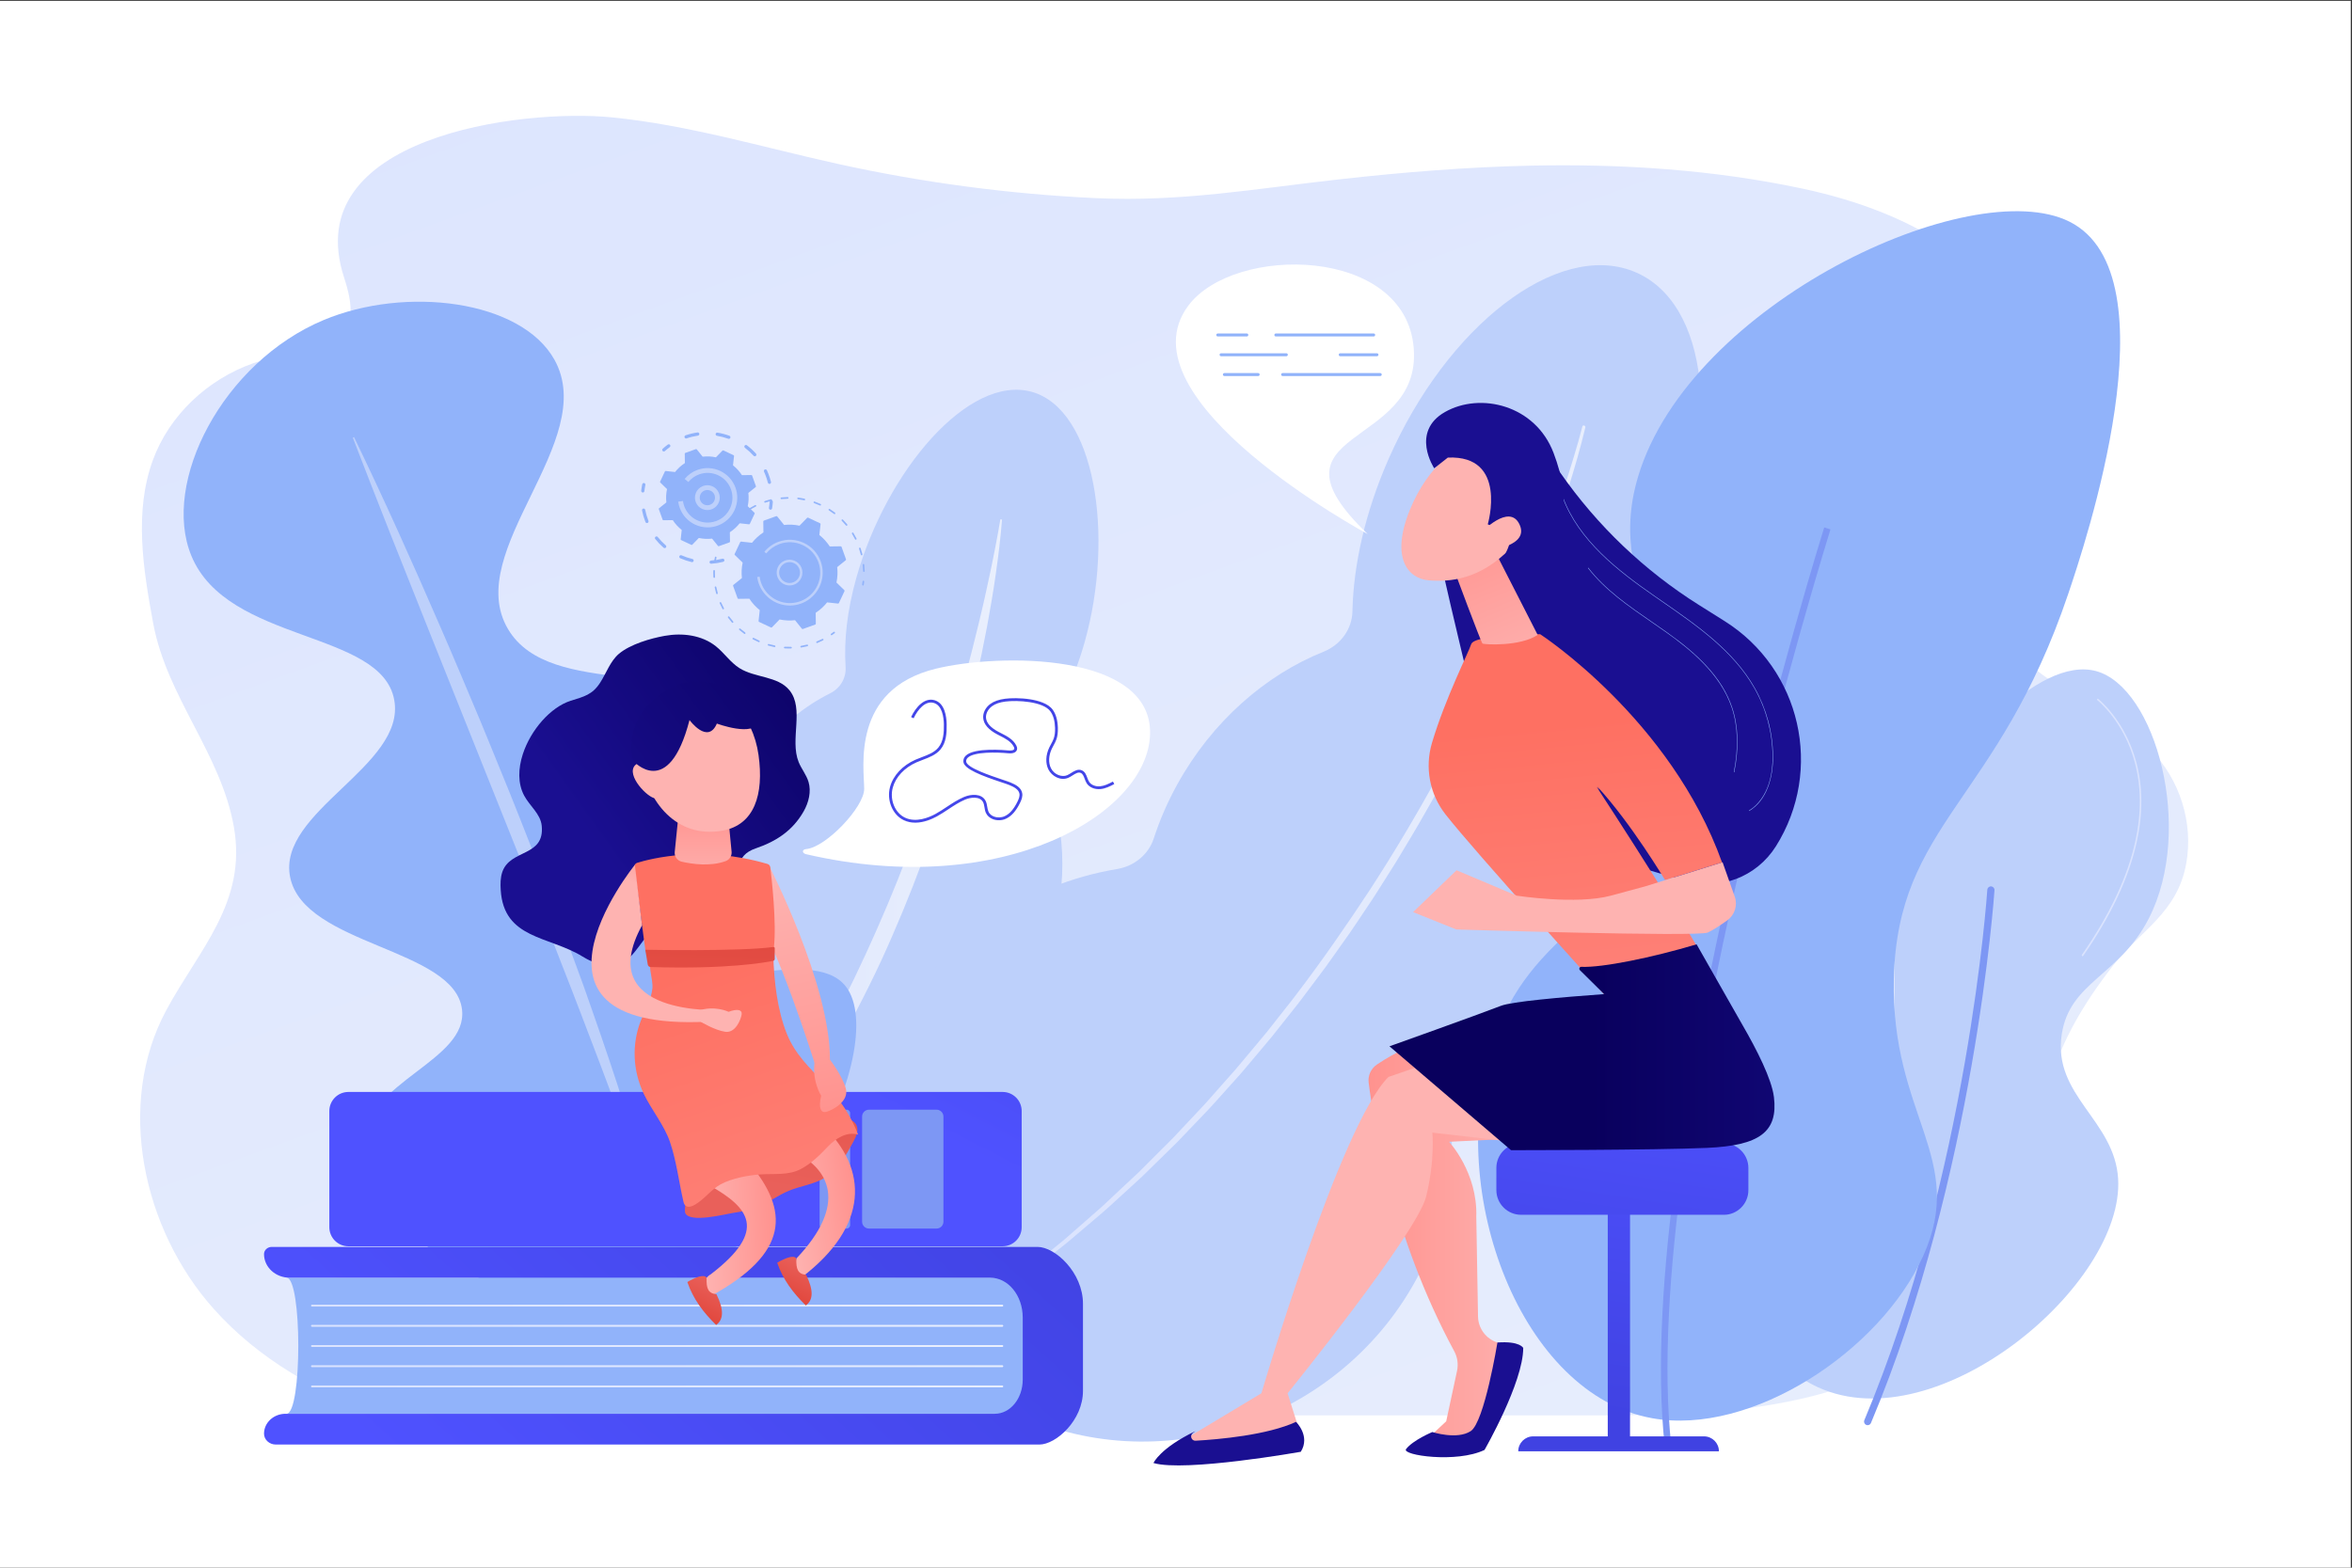 <?xml version="1.0" encoding="UTF-8" standalone="no"?>
<!-- Created with Inkscape (http://www.inkscape.org/) -->

<svg
   version="1.1"
   id="svg2"
   xml:space="preserve"
   width="3299.989"
   height="2199.999"
   viewBox="0 0 3299.989 2199.999"
   sodipodi:docname="f8150a7a2c41f7fdaa412f900faed9e7.eps"
   xmlns:inkscape="http://www.inkscape.org/namespaces/inkscape"
   xmlns:sodipodi="http://sodipodi.sourceforge.net/DTD/sodipodi-0.dtd"
   xmlns="http://www.w3.org/2000/svg"
   xmlns:svg="http://www.w3.org/2000/svg"><rect x="0" y="0" width="3299.989" height="2199.999" fill="#333333" stroke="none"/><defs
     id="defs6"><clipPath
       clipPathUnits="userSpaceOnUse"
       id="clipPath22"><path
         d="m 22642.2,8616.17 c -677.6,682.79 -1817.4,772.3 -1670.3,1984.93 43.6,358.7 182.6,698.3 289.4,1044 111.5,360.8 138.8,684.7 98.2,974 -148.4,1057.3 -1204.3,1653.5 -2377.9,1903.9 -939.6,200.5 -1905.9,262.9 -2865.7,242.3 -673.3,-14.4 -1344.9,-69.4 -2013.8,-144 -878.8,-98.2 -1668.7,-239.8 -2561.1,-198.1 -915.7,42.8 -1827.6,163.6 -2721.95,361.2 -790.87,174.8 -1571.66,409.8 -2378.22,489.7 -953.06,94.5 -3305.24,-203.2 -2818.87,-1693.2 87.91,-269.3 142.74,-571.9 -170.24,-732.9 -232.84,-119.8 -535.42,-75.9 -785.54,-163.7 -479.81,-168.5 -884.94,-548.3 -1057.11,-1021.9 -198.86,-547 -102.46,-1149.2 3.29,-1720.24 144.28,-779.09 713.72,-1371.88 849.48,-2144.82 C 2601.09,7004.53 2098.86,6516.2 1751.32,5872 1215.03,4877.9 1501.7,3561.9 2250.55,2723.4 c 468.3,-524.4 1104.79,-891.6 1785.47,-1120 785.42,0 1570.83,0 2356.26,0 1714.1,0 3428.19,0 5142.32,0 1680.2,0 3360.3,0 5040.5,0 908.8,0 1867.1,-5.3 2750.6,272.5 884.2,278.1 1823.8,944.8 2071,1872.9 105.7,396.8 73.4,816.9 154.6,1219.1 101.5,503.2 380.6,967.2 696.3,1371.1 293.9,376 677.6,556.92 771.7,1076.48 77.5,427.84 -67.1,888.29 -377.1,1200.69 z"
         id="path20" /></clipPath><linearGradient
       x1="0"
       y1="0"
       x2="1"
       y2="0"
       gradientUnits="userSpaceOnUse"
       gradientTransform="matrix(6627.95,-18786,-18786,-6627.95,8443.86,16908.7)"
       spreadMethod="pad"
       id="linearGradient30"><stop
         style="stop-opacity:1;stop-color:#dae3fe"
         offset="0"
         id="stop26" /><stop
         style="stop-opacity:1;stop-color:#e9effd"
         offset="1"
         id="stop28" /></linearGradient><clipPath
       clipPathUnits="userSpaceOnUse"
       id="clipPath42"><path
         d="m 10546.9,11034.4 c -14.3,-189.3 -38.1,-377.3 -64.6,-565 -26.1,-187.8 -58.7,-374.5 -92.8,-560.87 C 10318.9,9536.18 10236.2,9165.97 10138,8799.7 9943.88,8066.65 9696.35,7346.8 9391.17,6650.23 9240.99,6300.9 9069.81,5960.4 8887.81,5625.7 c -182.67,-334.5 -384.17,-659.3 -601.95,-973.4 -55.35,-78 -109.92,-156.5 -165.89,-234 l -174.36,-228.1 c -57.25,-76.6 -120.25,-149.1 -181.63,-222.7 l -92.35,-110.1 -46.16,-55.1 -48.49,-53.2 -195.22,-211.6 c -31.81,-35.8 -66.94,-68.9 -100.85,-102.9 l -102.63,-101.3 -102.93,-100.8 c -34.4,-33.4 -71.44,-64.5 -107,-96.9 l -216.69,-190.6 -12.4,12.3 198.05,207.2 c 32.88,34.5 67.19,67.8 98.84,103.4 l 94.59,107 94.87,106.6 c 31.5,35.6 64.17,70.2 93.53,107.6 l 180.44,220.2 45.38,54.8 43.04,56.5 86.04,113 c 57.15,75.5 115.84,149.8 168.79,228.2 l 164.15,231.1 c 52.64,78.4 103.85,157.7 155.82,236.4 25.64,39.6 52.34,78.5 77.11,118.6 l 73.95,120.6 74.26,120.3 c 24.76,40.1 49.88,80 72.73,121.2 l 140.41,245.2 c 23.95,40.6 45.52,82.4 67.7,123.9 l 66.77,124.5 67.21,124.1 63.75,125.9 c 41.93,84.3 85.7,167.6 126.13,252.5 l 120.11,255.4 c 39.88,85.15 77.16,171.52 115.91,257.21 152.39,343.96 291.72,693.55 420.69,1046.98 128.82,353.53 245.73,711.36 354.77,1071.75 107.3,360.89 206.5,724.46 294.2,1091.13 22.9,91.43 43.2,183.53 64.7,275.33 l 60,276.5 c 10,46.2 19.4,92.4 28.6,138.7 9.4,46.2 18.3,92.5 27.2,138.9 18.3,92.6 34.9,185.6 50.3,278.7 z"
         id="path40" /></clipPath><linearGradient
       x1="0"
       y1="0"
       x2="1"
       y2="0"
       gradientUnits="userSpaceOnUse"
       gradientTransform="matrix(3807.63,0,0,-3807.63,6739.26,6990.83)"
       spreadMethod="pad"
       id="linearGradient48"><stop
         style="stop-opacity:1;stop-color:#dae3fe"
         offset="0"
         id="stop44" /><stop
         style="stop-opacity:1;stop-color:#e9effd"
         offset="1"
         id="stop46" /></linearGradient><clipPath
       clipPathUnits="userSpaceOnUse"
       id="clipPath62"><path
         d="m 16686.6,12004.4 c -51.6,-217.5 -114.4,-431.8 -181,-645.2 -66.9,-213.3 -138.2,-425.3 -214.8,-635.6 -152.7,-420.9 -322.5,-836.17 -507.3,-1245.47 -184.4,-409.45 -386,-811.98 -602.2,-1207.41 -27.1,-49.4 -53.1,-99.33 -81,-148.31 l -83.7,-146.98 c -55.8,-97.99 -111.1,-196.28 -170.1,-292.61 l -87.1,-145.21 c -29.3,-48.25 -57.3,-97.23 -88.1,-144.69 l -181.2,-286.63 c -29.7,-48.11 -62.2,-94.53 -93.3,-141.8 l -94.3,-141.2 c -31.7,-46.87 -62.6,-94.24 -95,-140.72 l -98.4,-138.72 -98.3,-138.75 -49.2,-69.3 c -16.5,-23.1 -33.9,-45.5 -50.8,-68.3 L 13706.5,5995 c -33.4,-45.8 -69.8,-89.7 -104.8,-134.4 l -106.1,-133.6 -106,-133.6 c -35.9,-44.1 -73.1,-87.3 -109.6,-130.9 l -220.3,-261.2 -228.5,-254.8 c -38.5,-42.1 -75.6,-85.4 -115.2,-126.6 l -118.5,-123.9 -118.5,-123.8 -59.3,-62 -29.6,-30.9 -30.6,-30.1 -245.3,-240.4 -61.4,-60.1 -30.6,-30.1 -31.7,-29 -126.8,-116.3 -127.1,-116 -63.5,-58 c -21.2,-19.4 -42.3,-38.7 -64.5,-57.1 L 11346,3518.8 c -44,-36.9 -87,-75 -131.8,-111.1 l -135.4,-107.1 -271.3,-213.7 c -7.7,-6 -19.1,-5.1 -25.4,2.2 -6.3,7.1 -5.4,17.6 2,23.7 l 0.5,0.4 266.1,218.2 133.3,108.7 c 44.1,36.6 86.4,75.2 129.6,112.7 l 258.2,226.3 c 21.8,18.5 42.6,38.1 63.3,57.7 l 62.5,58.7 124.9,117.2 125.2,116.9 31.3,29.2 30.3,30.2 60.5,60.4 242,241.5 30.2,30.3 29.2,31.1 58.4,62.2 116.9,124.3 116.8,124.4 c 39,41.4 75.6,84.8 113.5,127.1 l 225.8,255.1 218.4,260.7 c 36.2,43.5 73.1,86.6 108.8,130.6 l 105.1,133.4 105.2,133.3 c 34.8,44.6 70.8,88.3 104,134.1 274.2,359.8 530.7,731.26 778.2,1107.88 490.1,756.26 921.8,1545.92 1298.2,2358.42 187.9,406.4 359.8,819.4 516.8,1237.3 79.3,208.7 153.4,419.2 223.1,631 17.6,52.9 34.8,105.9 51.3,159.1 16.9,53.1 33.2,106.3 49.1,159.7 32.3,106.5 63.3,213.5 90.7,321.1 v 0.1 c 2.3,9.1 12.1,14.7 21.8,12.5 9.5,-2.1 15.5,-11.2 13.3,-20.2 z"
         id="path60" /></clipPath><linearGradient
       x1="0"
       y1="0"
       x2="1"
       y2="0"
       gradientUnits="userSpaceOnUse"
       gradientTransform="matrix(5909.21,0,0,-5909.21,10777.9,7554.03)"
       spreadMethod="pad"
       id="linearGradient70"><stop
         style="stop-opacity:1;stop-color:#dae3fe"
         offset="0"
         id="stop66" /><stop
         style="stop-opacity:1;stop-color:#e9effd"
         offset="1"
         id="stop68" /></linearGradient><clipPath
       clipPathUnits="userSpaceOnUse"
       id="clipPath86"><path
         d="m 10764.7,1978.9 v 655.7 c 0,231.1 -153.1,418.5 -342,418.5 H 3047.96 c -148.56,0 -268.99,111.2 -268.99,248.5 v 0 c 0,41.7 36.59,75.5 81.73,75.5 h 8060 c 184.8,0 478.3,-268.5 478.3,-599.6 v -915.7 c 0,-312.2 -284.9,-565.4 -459.2,-565.4 H 2903.1 c -68.55,0 -124.13,51.4 -124.13,114.7 0,115.6 101.45,209.3 226.58,209.3 h 7466.15 c 161.8,0 293,160.5 293,358.5 z"
         id="path84" /></clipPath><linearGradient
       x1="0"
       y1="0"
       x2="1"
       y2="0"
       gradientUnits="userSpaceOnUse"
       gradientTransform="matrix(-4660.17,-5194.47,-5194.47,4660.17,9721.53,5421.3)"
       spreadMethod="pad"
       id="linearGradient92"><stop
         style="stop-opacity:1;stop-color:#4042e2"
         offset="0"
         id="stop88" /><stop
         style="stop-opacity:1;stop-color:#4f52ff"
         offset="1"
         id="stop90" /></linearGradient><clipPath
       clipPathUnits="userSpaceOnUse"
       id="clipPath102"><path
         d="M 10549.8,2749.2 H 3283.65 c -5.47,0 -9.9,4.5 -9.9,9.9 0,5.5 4.43,9.9 9.9,9.9 h 7266.15 c 5.5,0 9.9,-4.4 9.9,-9.9 0,-5.4 -4.4,-9.9 -9.9,-9.9 z"
         id="path100" /></clipPath><linearGradient
       x1="0"
       y1="0"
       x2="1"
       y2="0"
       gradientUnits="userSpaceOnUse"
       gradientTransform="matrix(7285.95,0,0,-7285.95,3273.75,2759.1)"
       spreadMethod="pad"
       id="linearGradient108"><stop
         style="stop-opacity:1;stop-color:#dae3fe"
         offset="0"
         id="stop104" /><stop
         style="stop-opacity:1;stop-color:#e9effd"
         offset="1"
         id="stop106" /></linearGradient><clipPath
       clipPathUnits="userSpaceOnUse"
       id="clipPath118"><path
         d="M 10549.8,2536.6 H 3283.65 c -5.47,0 -9.9,4.4 -9.9,9.9 0,5.4 4.43,9.9 9.9,9.9 h 7266.15 c 5.5,0 9.9,-4.5 9.9,-9.9 0,-5.5 -4.4,-9.9 -9.9,-9.9 z"
         id="path116" /></clipPath><linearGradient
       x1="0"
       y1="0"
       x2="1"
       y2="0"
       gradientUnits="userSpaceOnUse"
       gradientTransform="matrix(7285.95,0,0,-7285.95,3273.75,2546.5)"
       spreadMethod="pad"
       id="linearGradient124"><stop
         style="stop-opacity:1;stop-color:#dae3fe"
         offset="0"
         id="stop120" /><stop
         style="stop-opacity:1;stop-color:#e9effd"
         offset="1"
         id="stop122" /></linearGradient><clipPath
       clipPathUnits="userSpaceOnUse"
       id="clipPath134"><path
         d="M 10549.8,2323.9 H 3283.65 c -5.47,0 -9.9,4.5 -9.9,9.9 0,5.5 4.43,9.9 9.9,9.9 h 7266.15 c 5.5,0 9.9,-4.4 9.9,-9.9 0,-5.4 -4.4,-9.9 -9.9,-9.9 z"
         id="path132" /></clipPath><linearGradient
       x1="0"
       y1="0"
       x2="1"
       y2="0"
       gradientUnits="userSpaceOnUse"
       gradientTransform="matrix(7285.95,0,0,-7285.95,3273.75,2333.8)"
       spreadMethod="pad"
       id="linearGradient140"><stop
         style="stop-opacity:1;stop-color:#dae3fe"
         offset="0"
         id="stop136" /><stop
         style="stop-opacity:1;stop-color:#e9effd"
         offset="1"
         id="stop138" /></linearGradient><clipPath
       clipPathUnits="userSpaceOnUse"
       id="clipPath150"><path
         d="M 10549.8,2111.3 H 3283.65 c -5.47,0 -9.9,4.4 -9.9,9.9 0,5.4 4.43,9.9 9.9,9.9 h 7266.15 c 5.5,0 9.9,-4.5 9.9,-9.9 0,-5.5 -4.4,-9.9 -9.9,-9.9 z"
         id="path148" /></clipPath><linearGradient
       x1="0"
       y1="0"
       x2="1"
       y2="0"
       gradientUnits="userSpaceOnUse"
       gradientTransform="matrix(7285.95,0,0,-7285.95,3273.75,2121.2)"
       spreadMethod="pad"
       id="linearGradient156"><stop
         style="stop-opacity:1;stop-color:#dae3fe"
         offset="0"
         id="stop152" /><stop
         style="stop-opacity:1;stop-color:#e9effd"
         offset="1"
         id="stop154" /></linearGradient><clipPath
       clipPathUnits="userSpaceOnUse"
       id="clipPath166"><path
         d="M 10549.8,1898.6 H 3283.65 c -5.47,0 -9.9,4.4 -9.9,9.9 0,5.5 4.43,9.9 9.9,9.9 h 7266.15 c 5.5,0 9.9,-4.4 9.9,-9.9 0,-5.5 -4.4,-9.9 -9.9,-9.9 z"
         id="path164" /></clipPath><linearGradient
       x1="0"
       y1="0"
       x2="1"
       y2="0"
       gradientUnits="userSpaceOnUse"
       gradientTransform="matrix(7285.95,0,0,-7285.95,3273.75,1908.5)"
       spreadMethod="pad"
       id="linearGradient172"><stop
         style="stop-opacity:1;stop-color:#dae3fe"
         offset="0"
         id="stop168" /><stop
         style="stop-opacity:1;stop-color:#e9effd"
         offset="1"
         id="stop170" /></linearGradient><clipPath
       clipPathUnits="userSpaceOnUse"
       id="clipPath182"><path
         d="m 3667.36,3383.6 h 6885.44 c 111,0 201,89.9 201,200.9 v 1223 c 0,111 -90,200.9 -201,200.9 H 3667.36 c -110.98,0 -200.95,-89.9 -200.95,-200.9 v -1223 c 0,-111 89.97,-200.9 200.95,-200.9 z"
         id="path180" /></clipPath><linearGradient
       x1="0"
       y1="0"
       x2="1"
       y2="0"
       gradientUnits="userSpaceOnUse"
       gradientTransform="matrix(-1800.01,-3520,-3520,1800.01,9617.4,9099.18)"
       spreadMethod="pad"
       id="linearGradient188"><stop
         style="stop-opacity:1;stop-color:#4042e2"
         offset="0"
         id="stop184" /><stop
         style="stop-opacity:1;stop-color:#4f52ff"
         offset="1"
         id="stop186" /></linearGradient><linearGradient
       x1="0"
       y1="0"
       x2="1"
       y2="0"
       gradientUnits="userSpaceOnUse"
       gradientTransform="matrix(-439.725,-2585.59,-2585.59,439.725,8526.16,6603.68)"
       spreadMethod="pad"
       id="linearGradient200"><stop
         style="stop-opacity:1;stop-color:#e1473d"
         offset="0"
         id="stop196" /><stop
         style="stop-opacity:1;stop-color:#e9605a"
         offset="1"
         id="stop198" /></linearGradient><clipPath
       clipPathUnits="userSpaceOnUse"
       id="clipPath210"><path
         d="m 8654.49,4659.4 c 492.08,-463.8 489.94,-1065.5 -218.47,-1604.4 -64.57,39.6 -88.95,83.6 -53.67,200 538.36,567.1 365.76,956.5 -66.62,1142.5 z"
         id="path208" /></clipPath><linearGradient
       x1="0"
       y1="0"
       x2="1"
       y2="0"
       gradientUnits="userSpaceOnUse"
       gradientTransform="matrix(-757.198,-125.969,125.969,-757.198,9014.16,3935.2)"
       spreadMethod="pad"
       id="linearGradient216"><stop
         style="stop-opacity:1;stop-color:#ff928e"
         offset="0"
         id="stop212" /><stop
         style="stop-opacity:1;stop-color:#feb3b1"
         offset="1"
         id="stop214" /></linearGradient><clipPath
       clipPathUnits="userSpaceOnUse"
       id="clipPath226"><path
         d="m 7886.1,4260.2 c 418.04,-498.1 432.13,-945.9 -411.27,-1404.1 -73.27,117.8 -66.21,192.1 5.27,231.7 614.99,470.4 390.77,705.8 -1.58,931.5 z"
         id="path224" /></clipPath><linearGradient
       x1="0"
       y1="0"
       x2="1"
       y2="0"
       gradientUnits="userSpaceOnUse"
       gradientTransform="matrix(-773.521,-37.716,37.716,-773.521,8169.74,3582)"
       spreadMethod="pad"
       id="linearGradient232"><stop
         style="stop-opacity:1;stop-color:#ff928e"
         offset="0"
         id="stop228" /><stop
         style="stop-opacity:1;stop-color:#feb3b1"
         offset="1"
         id="stop230" /></linearGradient><clipPath
       clipPathUnits="userSpaceOnUse"
       id="clipPath242"><path
         d="m 7437.74,3052.3 c -5.22,-112.4 17.22,-165.9 102.99,-172.7 82.59,-166.8 73.96,-269.5 -2.91,-324.2 -133.05,129.1 -242.75,273.9 -303.18,451.9 72.37,43.6 175.5,89.1 203.1,45 z"
         id="path240" /></clipPath><linearGradient
       x1="0"
       y1="0"
       x2="1"
       y2="0"
       gradientUnits="userSpaceOnUse"
       gradientTransform="matrix(175.854,372.943,372.943,-175.854,7335.18,2650.9)"
       spreadMethod="pad"
       id="linearGradient248"><stop
         style="stop-opacity:1;stop-color:#e1473d"
         offset="0"
         id="stop244" /><stop
         style="stop-opacity:1;stop-color:#e9605a"
         offset="1"
         id="stop246" /></linearGradient><clipPath
       clipPathUnits="userSpaceOnUse"
       id="clipPath258"><path
         d="m 8382.35,3255 c -5.19,-111.7 17.11,-164.9 102.38,-171.6 82.1,-165.9 73.51,-268 -2.9,-322.4 -132.26,128.3 -241.31,272.3 -301.38,449.3 71.94,43.3 174.46,88.5 201.9,44.7 z"
         id="path256" /></clipPath><linearGradient
       x1="0"
       y1="0"
       x2="1"
       y2="0"
       gradientUnits="userSpaceOnUse"
       gradientTransform="matrix(174.808,370.725,370.725,-174.808,8280.39,2856)"
       spreadMethod="pad"
       id="linearGradient264"><stop
         style="stop-opacity:1;stop-color:#e1473d"
         offset="0"
         id="stop260" /><stop
         style="stop-opacity:1;stop-color:#e9605a"
         offset="1"
         id="stop262" /></linearGradient><linearGradient
       x1="0"
       y1="0"
       x2="1"
       y2="0"
       gradientUnits="userSpaceOnUse"
       gradientTransform="matrix(1919.29,-5461.06,-5461.06,-1919.29,7359.05,6316.8)"
       spreadMethod="pad"
       id="linearGradient272"><stop
         style="stop-opacity:1;stop-color:#fe7062"
         offset="0"
         id="stop268" /><stop
         style="stop-opacity:1;stop-color:#ff928e"
         offset="1"
         id="stop270" /></linearGradient><linearGradient
       x1="0"
       y1="0"
       x2="1"
       y2="0"
       gradientUnits="userSpaceOnUse"
       gradientTransform="matrix(-588.003,2610.51,2610.51,588.003,8655.11,4672.4)"
       spreadMethod="pad"
       id="linearGradient280"><stop
         style="stop-opacity:1;stop-color:#ff928e"
         offset="0"
         id="stop276" /><stop
         style="stop-opacity:1;stop-color:#feb3b1"
         offset="1"
         id="stop278" /></linearGradient><linearGradient
       x1="0"
       y1="0"
       x2="1"
       y2="0"
       gradientUnits="userSpaceOnUse"
       gradientTransform="matrix(-532.002,2361.88,2361.88,532.002,8807.76,4767.7)"
       spreadMethod="pad"
       id="linearGradient288"><stop
         style="stop-opacity:1;stop-color:#ff928e"
         offset="0"
         id="stop284" /><stop
         style="stop-opacity:1;stop-color:#feb3b1"
         offset="1"
         id="stop286" /></linearGradient><linearGradient
       x1="0"
       y1="0"
       x2="1"
       y2="0"
       gradientUnits="userSpaceOnUse"
       gradientTransform="matrix(-2808.9,-2164.25,2002.74,-2781.98,9045.41,9838.97)"
       spreadMethod="pad"
       id="linearGradient296"><stop
         style="stop-opacity:1;stop-color:#09005d"
         offset="0"
         id="stop292" /><stop
         style="stop-opacity:1;stop-color:#1a0f91"
         offset="1"
         id="stop294" /></linearGradient><linearGradient
       x1="0"
       y1="0"
       x2="1"
       y2="0"
       gradientUnits="userSpaceOnUse"
       gradientTransform="matrix(1905.48,-5421.76,-5421.76,-1905.48,7631.57,6421.5)"
       spreadMethod="pad"
       id="linearGradient304"><stop
         style="stop-opacity:1;stop-color:#fe7062"
         offset="0"
         id="stop300" /><stop
         style="stop-opacity:1;stop-color:#ff928e"
         offset="1"
         id="stop302" /></linearGradient><linearGradient
       x1="0"
       y1="0"
       x2="1"
       y2="0"
       gradientUnits="userSpaceOnUse"
       gradientTransform="matrix(0,-840,-840,0,7401.2,8010)"
       spreadMethod="pad"
       id="linearGradient312"><stop
         style="stop-opacity:1;stop-color:#ff928e"
         offset="0"
         id="stop308" /><stop
         style="stop-opacity:1;stop-color:#feb3b1"
         offset="1"
         id="stop310" /></linearGradient><linearGradient
       x1="0"
       y1="0"
       x2="1"
       y2="0"
       gradientUnits="userSpaceOnUse"
       gradientTransform="matrix(22.826,-1297.21,1236.59,6.012,7279.49,13746.2)"
       spreadMethod="pad"
       id="linearGradient320"><stop
         style="stop-opacity:1;stop-color:#ff928e"
         offset="0"
         id="stop316" /><stop
         style="stop-opacity:1;stop-color:#feb3b1"
         offset="1"
         id="stop318" /></linearGradient><linearGradient
       x1="0"
       y1="0"
       x2="1"
       y2="0"
       gradientUnits="userSpaceOnUse"
       gradientTransform="matrix(-167.387,-1224.17,1224.17,-167.387,7497.58,13409.4)"
       spreadMethod="pad"
       id="linearGradient328"><stop
         style="stop-opacity:1;stop-color:#ff928e"
         offset="0"
         id="stop324" /><stop
         style="stop-opacity:1;stop-color:#feb3b1"
         offset="1"
         id="stop326" /></linearGradient><linearGradient
       x1="0"
       y1="0"
       x2="1"
       y2="0"
       gradientUnits="userSpaceOnUse"
       gradientTransform="matrix(-220,-406.666,-406.666,220,7522.26,7268.66)"
       spreadMethod="pad"
       id="linearGradient336"><stop
         style="stop-opacity:1;stop-color:#ff928e"
         offset="0"
         id="stop332" /><stop
         style="stop-opacity:1;stop-color:#feb3b1"
         offset="1"
         id="stop334" /></linearGradient><linearGradient
       x1="0"
       y1="0"
       x2="1"
       y2="0"
       gradientUnits="userSpaceOnUse"
       gradientTransform="matrix(-220.001,-406.667,-406.667,220.001,8154.67,6926.55)"
       spreadMethod="pad"
       id="linearGradient344"><stop
         style="stop-opacity:1;stop-color:#ff928e"
         offset="0"
         id="stop340" /><stop
         style="stop-opacity:1;stop-color:#feb3b1"
         offset="1"
         id="stop342" /></linearGradient><linearGradient
       x1="0"
       y1="0"
       x2="1"
       y2="0"
       gradientUnits="userSpaceOnUse"
       gradientTransform="matrix(-3061.12,-2281.5,2281.5,-3061.12,8923.17,10123.3)"
       spreadMethod="pad"
       id="linearGradient352"><stop
         style="stop-opacity:1;stop-color:#09005d"
         offset="0"
         id="stop348" /><stop
         style="stop-opacity:1;stop-color:#1a0f91"
         offset="1"
         id="stop350" /></linearGradient><linearGradient
       x1="0"
       y1="0"
       x2="1"
       y2="0"
       gradientUnits="userSpaceOnUse"
       gradientTransform="matrix(-103.335,-2914.08,-2914.08,103.335,7491.31,6967.31)"
       spreadMethod="pad"
       id="linearGradient360"><stop
         style="stop-opacity:1;stop-color:#e1473d"
         offset="0"
         id="stop356" /><stop
         style="stop-opacity:1;stop-color:#e9605a"
         offset="1"
         id="stop358" /></linearGradient><clipPath
       clipPathUnits="userSpaceOnUse"
       id="clipPath422"><path
         d="m 9633.03,7843.45 c -39.99,0 -80.92,7.33 -120.29,26.04 -118.84,56.47 -182.29,210.44 -144.44,350.53 32.32,119.68 131.98,226.52 266.59,285.81 21.86,9.63 44.78,18.29 66.96,26.65 67.72,25.56 131.69,49.69 174.58,101.15 53.89,64.68 59.82,156.31 58.19,245.7 -1.32,73 -16.94,199.3 -106.63,224.98 -87.41,25.04 -166.56,-67.19 -211.48,-161.83 l -26.81,12.73 c 50.15,105.63 141.23,207.75 246.47,177.64 108.04,-30.95 126.65,-171.78 128.13,-252.98 1.72,-95.13 -4.96,-193.1 -65.08,-265.24 -47.88,-57.46 -118.56,-84.13 -186.9,-109.92 -21.8,-8.23 -44.35,-16.73 -65.47,-26.04 -126.47,-55.71 -219.89,-155.29 -249.9,-266.38 -34.22,-126.68 22.23,-265.48 128.52,-315.99 116.07,-55.15 250.46,0.5 320.23,38.58 40.79,22.27 80.58,48.6 119.06,74.07 57.44,38.01 116.84,77.33 181.84,104.82 79.4,33.56 183.7,36.39 225.3,-36.71 12,-21.18 15.8,-44.47 19.5,-66.99 2.9,-17.89 5.7,-34.8 12.3,-49.89 13.1,-29.79 38.6,-44.78 57.8,-52.11 35.2,-13.51 78.3,-12.26 112.6,3.26 53,24.04 96.3,73.25 136.1,154.88 13.4,27.57 25.1,56.86 19.6,84.21 -8.9,43.47 -56.3,68.61 -106.2,89.3 -16.5,6.84 -46.3,16.79 -84.1,29.4 -199.6,66.59 -394.9,138.18 -399.5,216.59 -1.5,24.27 7.2,45.55 25.6,63.24 91.7,87.93 413,58.3 449.3,54.63 21.5,-2.18 58.6,-0.65 61.3,18.81 0.9,6.58 -2.7,14.64 -5.5,20.13 -28.6,56.29 -90.4,87.75 -150.1,118.16 -6.8,3.45 -13.5,6.87 -20.1,10.32 -95.2,49.31 -146.2,107.77 -151.7,173.77 -4.6,54.57 24.3,111.61 75.4,148.87 38.8,28.23 89.7,46.09 155.7,54.56 57,7.32 160.4,10.04 263.8,-6.43 81.5,-12.95 188.6,-42.37 236.5,-108.96 34.1,-47.43 51.9,-109.36 54.4,-189.34 1.5,-50.09 -3.4,-89.44 -15.6,-123.81 -7.9,-22.51 -19.2,-43.35 -30.2,-63.5 -6.1,-11.29 -12.4,-22.96 -18,-34.55 -34,-71.54 -37.3,-148.17 -8.9,-204.98 35.4,-70.71 117.6,-95.81 169.4,-74.11 14,5.87 28.6,15.02 42.6,23.88 34.2,21.46 72.9,45.79 113.8,27.69 32.9,-14.5 44.9,-46.66 56.6,-77.76 5.8,-15.64 11.4,-30.42 19.3,-42.68 21.7,-33.48 67.7,-51.95 117.2,-47 46,4.57 89.4,26.07 133.5,49.6 l 14,-26.2 c -46.9,-24.98 -93.2,-47.82 -144.5,-52.93 -60.5,-6.03 -117.5,17.68 -145.1,60.4 -9.7,14.97 -16.1,31.96 -22.2,48.4 -10.4,27.67 -19.4,51.57 -40.7,61.02 -26.6,11.72 -54.2,-5.61 -86.1,-25.67 -15.1,-9.49 -30.7,-19.31 -46.9,-26.11 -80.8,-33.86 -172.5,18.25 -207.5,88.19 -32.4,64.92 -29.2,151.27 8.7,231.01 5.9,12.31 12.4,24.33 18.7,35.95 10.9,20.03 21.2,38.94 28.3,59.24 10.9,30.8 15.3,66.7 13.9,113 -2.3,73.89 -18.3,130.45 -48.8,172.93 -75.4,104.76 -349.3,119.1 -472.4,103.28 -61.8,-7.93 -106.9,-23.54 -142,-49.11 -42.1,-30.72 -67,-78.78 -63.4,-122.42 4.6,-55.15 50.3,-105.57 135.8,-149.88 6.6,-3.41 13.3,-6.81 20,-10.22 63.9,-32.57 130,-66.25 163,-131.16 4.6,-9.04 10.5,-22.77 8.5,-37.6 -4.5,-33.21 -39.5,-49.78 -93.7,-44.32 -118,11.92 -359,17.53 -425.8,-46.53 -12,-11.55 -17.4,-24.65 -16.5,-40.06 3.8,-64.93 257.4,-149.54 379.3,-190.19 38.3,-12.79 68.6,-22.9 86,-30.13 57.5,-23.83 112.3,-53.74 123.9,-110.79 7.4,-36.04 -6.2,-70.88 -21.9,-103.16 -43,-88.17 -90.9,-141.84 -150.6,-168.89 -41.8,-18.96 -92.5,-20.44 -135.5,-3.95 -34.5,13.22 -60.9,37.35 -74.3,67.91 -8.1,18.53 -11.3,38.09 -14.4,57.01 -3.4,20.86 -6.6,40.57 -16,57.13 -34.8,61.21 -131.5,47.91 -187.9,24.04 -62.5,-26.43 -120.7,-64.97 -177.06,-102.24 -38.99,-25.81 -79.32,-52.5 -121.22,-75.37 -51.74,-28.24 -136.92,-65.37 -226.89,-65.38 z"
         id="path420" /></clipPath><linearGradient
       x1="0"
       y1="0"
       x2="1"
       y2="0"
       gradientUnits="userSpaceOnUse"
       gradientTransform="matrix(-2100.21,-8190.81,-8190.81,2100.21,11077.1,10297.5)"
       spreadMethod="pad"
       id="linearGradient428"><stop
         style="stop-opacity:1;stop-color:#4042e2"
         offset="0"
         id="stop424" /><stop
         style="stop-opacity:1;stop-color:#4f52ff"
         offset="1"
         id="stop426" /></linearGradient><clipPath
       clipPathUnits="userSpaceOnUse"
       id="clipPath446"><path
         d="m 21917.9,6436.3 c -2,0 -4,0.5 -5.7,1.7 -4.5,3.2 -5.6,9.3 -2.5,13.8 289.7,416.46 478.4,816.6 560.8,1189.31 65.8,297.62 64.4,578.5 -4.1,834.84 -116.6,435.9 -390.5,652.12 -393.2,654.26 -4.4,3.34 -5.2,9.56 -1.8,13.88 3.3,4.32 9.6,5.09 13.9,1.75 2.8,-2.17 281.9,-222.51 400.2,-664.78 69.4,-259.43 70.8,-543.47 4.3,-844.21 -83,-375.26 -272.7,-777.76 -563.8,-1196.35 -1.9,-2.7 -5,-4.2 -8.1,-4.2 z"
         id="path444" /></clipPath><linearGradient
       x1="0"
       y1="0"
       x2="1"
       y2="0"
       gradientUnits="userSpaceOnUse"
       gradientTransform="matrix(630.68,0,0,-630.68,21908,7792.1)"
       spreadMethod="pad"
       id="linearGradient454"><stop
         style="stop-opacity:1;stop-color:#dae3fe"
         offset="0"
         id="stop450" /><stop
         style="stop-opacity:1;stop-color:#e9effd"
         offset="1"
         id="stop452" /></linearGradient><clipPath
       clipPathUnits="userSpaceOnUse"
       id="clipPath476"><path
         d="m 17157,1275.9 h -241.2 v 2608.2 h 241.2 z"
         id="path474" /></clipPath><linearGradient
       x1="0"
       y1="0"
       x2="1"
       y2="0"
       gradientUnits="userSpaceOnUse"
       gradientTransform="matrix(521.288,3279.06,3279.06,-521.288,16848.1,1395.7)"
       spreadMethod="pad"
       id="linearGradient484"><stop
         style="stop-opacity:1;stop-color:#4042e2"
         offset="0"
         id="stop480" /><stop
         style="stop-opacity:1;stop-color:#4f52ff"
         offset="1"
         id="stop482" /></linearGradient><clipPath
       clipPathUnits="userSpaceOnUse"
       id="clipPath494"><path
         d="m 18092.6,1225.6 h -2112.5 v 0 c 0,86.7 70.3,157 157,157 h 1798.5 c 86.7,0 157,-70.3 157,-157 z"
         id="path492" /></clipPath><linearGradient
       x1="0"
       y1="0"
       x2="1"
       y2="0"
       gradientUnits="userSpaceOnUse"
       gradientTransform="matrix(521.297,3279.11,3279.11,-521.297,17057.1,1362.4)"
       spreadMethod="pad"
       id="linearGradient502"><stop
         style="stop-opacity:1;stop-color:#4042e2"
         offset="0"
         id="stop498" /><stop
         style="stop-opacity:1;stop-color:#4f52ff"
         offset="1"
         id="stop500" /></linearGradient><clipPath
       clipPathUnits="userSpaceOnUse"
       id="clipPath512"><path
         d="m 18406.1,3974.6 c 0,-142.6 -116.7,-259.3 -259.4,-259.3 h -2137.2 c -142.7,0 -259.4,116.7 -259.4,259.3 v 234.6 c 0,142.6 116.7,259.3 259.4,259.3 h 2137.2 c 142.7,0 259.4,-116.7 259.4,-259.3 z"
         id="path510" /></clipPath><linearGradient
       x1="0"
       y1="0"
       x2="1"
       y2="0"
       gradientUnits="userSpaceOnUse"
       gradientTransform="matrix(521.288,3279.06,3279.06,-521.288,16654.4,1426.5)"
       spreadMethod="pad"
       id="linearGradient520"><stop
         style="stop-opacity:1;stop-color:#4042e2"
         offset="0"
         id="stop516" /><stop
         style="stop-opacity:1;stop-color:#4f52ff"
         offset="1"
         id="stop518" /></linearGradient><clipPath
       clipPathUnits="userSpaceOnUse"
       id="clipPath530"><path
         d="m 15255.8,5623.2 c 0,0 -358.4,-55.5 -761.3,-324.9 -63.4,-42.4 -98.2,-116.3 -88.7,-192 48.3,-382.1 246.7,-1619.2 900.9,-2827.4 34.5,-63.7 44.4,-137.9 29.1,-208.7 l -113.6,-528.9 -210.8,-197.6 h 542.9 l 361.5,978.2 -154.6,48.8 c -119.8,37.9 -202.1,148.2 -204.2,273.8 l -18.2,1049.4 c 15.5,467.4 -286.6,790 -286.6,790 l 867,42.2 z"
         id="path528" /></clipPath><linearGradient
       x1="0"
       y1="0"
       x2="1"
       y2="0"
       gradientUnits="userSpaceOnUse"
       gradientTransform="matrix(1714.91,0,0,-1714.91,14404.3,3483.5)"
       spreadMethod="pad"
       id="linearGradient536"><stop
         style="stop-opacity:1;stop-color:#ff928e"
         offset="0"
         id="stop532" /><stop
         style="stop-opacity:1;stop-color:#feb3b1"
         offset="1"
         id="stop534" /></linearGradient><clipPath
       clipPathUnits="userSpaceOnUse"
       id="clipPath546"><path
         d="m 14799.4,1248.3 c -49.4,-64.7 532.2,-150.1 826,-8.6 0,0 407.3,708.6 407.3,1073.5 0,0 -32.3,74.4 -271.5,57.5 0,0 -136.7,-839 -281.2,-933 -144.4,-94 -404,-9.5 -404,-9.5 0,0 -203.6,-84.5 -276.6,-179.9 z"
         id="path544" /></clipPath><linearGradient
       x1="0"
       y1="0"
       x2="1"
       y2="0"
       gradientUnits="userSpaceOnUse"
       gradientTransform="matrix(-120,-1570,-1570,120,15946.2,8722.65)"
       spreadMethod="pad"
       id="linearGradient552"><stop
         style="stop-opacity:1;stop-color:#09005d"
         offset="0"
         id="stop548" /><stop
         style="stop-opacity:1;stop-color:#1a0f91"
         offset="1"
         id="stop550" /></linearGradient><clipPath
       clipPathUnits="userSpaceOnUse"
       id="clipPath562"><path
         d="m 16009.5,4468.5 c -4.6,8 -933.5,111.7 -933.5,111.7 0,0 30.4,-282.4 -64.6,-671.2 -95,-388.7 -1458.7,-2073.1 -1458.7,-2073.1 l 143,-453.3 c -442.2,-154 -877.1,-178.7 -1305,-78.5 l 886.2,531.8 c 0,0 829.4,2826.3 1337.4,3330.5 l 931,322.1 z"
         id="path560" /></clipPath><linearGradient
       x1="0"
       y1="0"
       x2="1"
       y2="0"
       gradientUnits="userSpaceOnUse"
       gradientTransform="matrix(-1110,-120.001,-120.001,1110,17699.2,3735.3)"
       spreadMethod="pad"
       id="linearGradient568"><stop
         style="stop-opacity:1;stop-color:#ff928e"
         offset="0"
         id="stop564" /><stop
         style="stop-opacity:1;stop-color:#feb3b1"
         offset="1"
         id="stop566" /></linearGradient><clipPath
       clipPathUnits="userSpaceOnUse"
       id="clipPath578"><path
         d="m 13641.6,1535.2 c 0,0 154,-149.1 50,-315 0,0 -1219.6,-216.1 -1550.7,-118.1 0,0 68.8,157 441.6,335.6 l -27.5,-21.1 c -34.8,-26.8 -14.4,-82.4 29.4,-79.9 245.7,14 754.2,59 1057.2,198.5 z"
         id="path576" /></clipPath><linearGradient
       x1="0"
       y1="0"
       x2="1"
       y2="0"
       gradientUnits="userSpaceOnUse"
       gradientTransform="matrix(-120,-1570,-1570,120,13522.1,8907.92)"
       spreadMethod="pad"
       id="linearGradient584"><stop
         style="stop-opacity:1;stop-color:#09005d"
         offset="0"
         id="stop580" /><stop
         style="stop-opacity:1;stop-color:#1a0f91"
         offset="1"
         id="stop582" /></linearGradient><clipPath
       clipPathUnits="userSpaceOnUse"
       id="clipPath594"><path
         d="m 15162.8,10612 c 0,-74.2 668,-2820.33 668,-2820.33 l 1903.1,-559.74 c 367,-107.95 761,41.01 964.8,364.73 h 0.1 c 506.4,804.37 264.5,1867 -540.3,2372.84 l -269.5,169.4 c -574.6,361.2 -1070.7,834.3 -1458.6,1391.2 l -101.6,145.7 z"
         id="path592" /></clipPath><linearGradient
       x1="0"
       y1="0"
       x2="1"
       y2="0"
       gradientUnits="userSpaceOnUse"
       gradientTransform="matrix(-7277.56,-8610.37,8610.37,-7277.56,45826.3,43285.3)"
       spreadMethod="pad"
       id="linearGradient602"><stop
         style="stop-opacity:1;stop-color:#09005d"
         offset="0"
         id="stop598" /><stop
         style="stop-opacity:1;stop-color:#1a0f91"
         offset="1"
         id="stop600" /></linearGradient><clipPath
       clipPathUnits="userSpaceOnUse"
       id="clipPath620"><path
         d="m 16882.2,6038.5 c 0,0 -1362,1500.82 -1668.8,1893.84 -165.8,212.46 -217.9,492.15 -141.2,750.52 140.1,471.84 389,960.54 411.7,1036.6 34.8,116.58 733.5,111.73 733.5,111.73 0,0 1375,-892.39 1915.3,-2404.05 l -606.8,-188.89 c 0,0 -359,602.32 -713.7,985.27 0,0 1232.5,-1881.92 1320.5,-2182.62 z"
         id="path618" /></clipPath><linearGradient
       x1="0"
       y1="0"
       x2="1"
       y2="0"
       gradientUnits="userSpaceOnUse"
       gradientTransform="matrix(514.447,-5085.12,-5085.12,-514.447,16558.3,8180.24)"
       spreadMethod="pad"
       id="linearGradient628"><stop
         style="stop-opacity:1;stop-color:#fe7062"
         offset="0"
         id="stop624" /><stop
         style="stop-opacity:1;stop-color:#ff928e"
         offset="1"
         id="stop626" /></linearGradient><clipPath
       clipPathUnits="userSpaceOnUse"
       id="clipPath638"><path
         d="m 15296.1,10531.1 c 7.3,-24.2 292.9,-788.92 307.2,-801.47 14.3,-12.55 400,-33.29 581.5,90.79 l -450.3,880.88 z"
         id="path636" /></clipPath><linearGradient
       x1="0"
       y1="0"
       x2="1"
       y2="0"
       gradientUnits="userSpaceOnUse"
       gradientTransform="matrix(690.001,-1660,-1660,-690.001,15387.4,10992.2)"
       spreadMethod="pad"
       id="linearGradient644"><stop
         style="stop-opacity:1;stop-color:#ff928e"
         offset="0"
         id="stop640" /><stop
         style="stop-opacity:1;stop-color:#feb3b1"
         offset="1"
         id="stop642" /></linearGradient><clipPath
       clipPathUnits="userSpaceOnUse"
       id="clipPath654"><path
         d="m 14873.8,6901.85 457.9,441.32 633.4,-267.57 c 0,0 630.4,-97.69 991.3,0 360.8,97.68 360.8,97.68 360.8,97.68 l 815.5,253.86 128.1,-361.94 c 32.5,-91.9 -0.2,-193.92 -79.7,-250.38 -70.5,-50.13 -153.2,-105.23 -205.9,-128.28 -107.4,-46.98 -2647.2,32.5 -2647.2,32.5 z"
         id="path652" /></clipPath><linearGradient
       x1="0"
       y1="0"
       x2="1"
       y2="0"
       gradientUnits="userSpaceOnUse"
       gradientTransform="matrix(-104.996,-1799.91,-1799.91,104.996,16798.1,10794.3)"
       spreadMethod="pad"
       id="linearGradient662"><stop
         style="stop-opacity:1;stop-color:#ff928e"
         offset="0"
         id="stop658" /><stop
         style="stop-opacity:1;stop-color:#feb3b1"
         offset="1"
         id="stop660" /></linearGradient><clipPath
       clipPathUnits="userSpaceOnUse"
       id="clipPath672"><path
         d="m 15370.2,11795.8 c 0,0 -330.3,-162.1 -532.7,-664.2 -202.4,-502.2 -17.7,-718.3 200,-737 217.6,-18.7 540.1,4.3 863.7,339.6 323.5,335.4 -100.6,1256 -531,1061.6 z"
         id="path670" /></clipPath><linearGradient
       x1="0"
       y1="0"
       x2="1"
       y2="0"
       gradientUnits="userSpaceOnUse"
       gradientTransform="matrix(-406.904,-2006.32,-2006.32,406.904,17264,20185.6)"
       spreadMethod="pad"
       id="linearGradient678"><stop
         style="stop-opacity:1;stop-color:#ff928e"
         offset="0"
         id="stop674" /><stop
         style="stop-opacity:1;stop-color:#feb3b1"
         offset="1"
         id="stop676" /></linearGradient><clipPath
       clipPathUnits="userSpaceOnUse"
       id="clipPath688"><path
         d="m 15656.8,10982.3 c 0,0 214.7,730.1 -420.1,702.5 l -143.4,-112.8 c 0,0 -255.3,383.5 116,594.6 371.3,211 950.9,74.8 1142.8,-430.7 191.7,-505.5 115.5,-843.2 -141,-1104.9 -256.5,-261.6 -383.9,11.3 -383.9,11.3 0,0 134.2,238.7 67.3,358.5 -67,119.9 -196.8,-36.7 -196.8,-36.7 z"
         id="path686" /></clipPath><linearGradient
       x1="0"
       y1="0"
       x2="1"
       y2="0"
       gradientUnits="userSpaceOnUse"
       gradientTransform="matrix(-6777.7,-9009.21,9009.21,-6777.7,39721.8,43341.6)"
       spreadMethod="pad"
       id="linearGradient696"><stop
         style="stop-opacity:1;stop-color:#09005d"
         offset="0"
         id="stop692" /><stop
         style="stop-opacity:1;stop-color:#1a0f91"
         offset="1"
         id="stop694" /></linearGradient><clipPath
       clipPathUnits="userSpaceOnUse"
       id="clipPath706"><path
         d="m 15589.1,10895.9 c 0,0 295.6,314.4 403.7,88.9 108.2,-225.4 -294,-281.1 -445.5,-289.7 z"
         id="path704" /></clipPath><linearGradient
       x1="0"
       y1="0"
       x2="1"
       y2="0"
       gradientUnits="userSpaceOnUse"
       gradientTransform="matrix(-1278.37,-1598.81,-1598.81,1278.37,50806.3,54664.4)"
       spreadMethod="pad"
       id="linearGradient712"><stop
         style="stop-opacity:1;stop-color:#ff928e"
         offset="0"
         id="stop708" /><stop
         style="stop-opacity:1;stop-color:#feb3b1"
         offset="1"
         id="stop710" /></linearGradient><clipPath
       clipPathUnits="userSpaceOnUse"
       id="clipPath722"><path
         d="m 18671.6,4954 c -23.1,191.4 -182.6,502.8 -328.4,754.8 l -485.7,853.89 c -468.8,-139.99 -990.2,-246.69 -1214,-237.09 -19.2,0.8 -29.1,-22.4 -15.5,-35.8 l 254.2,-251.3 33.6,2.4 c -504.9,-36.4 -1005.2,-82 -1117.4,-125.6 -242.4,-94.1 -1174.8,-426.8 -1174.8,-426.8 L 15903,4395.1 c 0,0 1499,-0.4 2060.5,24 561.5,24.3 752.1,171.8 708.1,534.9 z"
         id="path720" /></clipPath><linearGradient
       x1="0"
       y1="0"
       x2="1"
       y2="0"
       gradientUnits="userSpaceOnUse"
       gradientTransform="matrix(4054.08,0,0,-4054.08,14623.6,5478.9)"
       spreadMethod="pad"
       id="linearGradient730"><stop
         style="stop-opacity:1;stop-color:#09005d"
         offset="0"
         id="stop726" /><stop
         style="stop-opacity:1;stop-color:#1a0f91"
         offset="1"
         id="stop728" /></linearGradient></defs><sodipodi:namedview
     id="namedview4"
     pagecolor="#ffffff"
     bordercolor="#666666"
     borderopacity="1.0"
     inkscape:pageshadow="2"
     inkscape:pageopacity="0.0"
     inkscape:pagecheckerboard="0" /><g
     id="g8"
     inkscape:groupmode="layer"
     inkscape:label="ink_ext_XXXXXX"
     transform="matrix(1.333,0,0,-1.333,0,2200)"><g
       id="g10"
       transform="scale(0.1)"><g
         id="g12"
         transform="scale(1.518)"><path
           d="M 16300,0 H 0 V 10866.7 H 16300 V 0"
           style="fill:#ffffff;fill-opacity:1;fill-rule:nonzero;stroke:none"
           id="path14" /></g><g
         id="g16"><g
           id="g18"
           clip-path="url(#clipPath22)"><g
             id="g24"
             transform="scale(1.413)"><path
               d="m 16018.6,6095.64 c -479.4,483.05 -1285.8,546.38 -1181.7,1404.24 30.8,253.77 129.2,494.03 204.7,738.59 78.9,255.26 98.2,484.41 69.5,689.11 -105,748.03 -852,1169.72 -1682.3,1346.92 -664.7,141.8 -1348.3,186 -2027.4,171.5 -476.3,-10.2 -951.4,-49.1 -1424.65,-102 -621.72,-69.4 -1180.55,-169.6 -1811.89,-140.1 -647.83,30.3 -1292.97,115.8 -1925.69,255.6 -559.51,123.6 -1111.89,289.9 -1682.51,346.4 -674.25,66.8 -2338.34,-143.7 -1994.25,-1197.91 62.19,-190.5 100.98,-404.58 -120.44,-518.48 -164.73,-84.72 -378.79,-53.69 -555.74,-115.84 -339.45,-119.2 -626.07,-387.86 -747.87,-722.91 -140.685,-386.97 -72.49,-813.01 2.33,-1217.03 102.07,-551.18 504.93,-970.55 600.98,-1517.38 98.51,-560.89 -256.8,-906.37 -502.67,-1362.11 -379.408,-703.29 -176.6,-1634.32 353.19,-2227.53 331.3,-370.99 781.6,-630.77 1263.15,-792.36 555.66,0 1111.31,0 1666.98,0 1212.66,0 2425.32,0 3638.01,0 1188.68,0 2377.27,0 3565.97,0 643,0 1320.9,-3.75 1946,192.78 625.5,196.75 1290.2,668.42 1465.1,1325.02 74.8,280.72 52,577.92 109.4,862.47 71.8,355.99 269.3,684.26 492.6,970 207.9,266.01 479.4,394.01 546,761.57 54.8,302.69 -47.5,628.44 -266.8,849.45"
               style="fill:url(#linearGradient30);fill-opacity:1;fill-rule:nonzero;stroke:none"
               id="path32" /></g></g></g><path
         d="m 11081,6685.62 c 182.5,649.16 109.3,1297.69 -154.3,1797.23 -53.3,101.04 -42.5,220.94 27.4,308.75 190.9,239.87 351.9,558.97 462.9,954.05 317,1127.55 107.3,2446.55 -556.4,2633.15 -663.8,186.6 -1530.11,-829.9 -1847.09,-1957.4 -97.14,-345.6 -131.36,-661.37 -113.05,-938.65 7.7,-116.75 -55.9,-224.42 -163.19,-277.91 -542.59,-270.49 -998.63,-818.03 -1197.04,-1523.79 -69.58,-247.51 -101.95,-494.93 -100.78,-734.04 0.7,-142.55 -102.71,-263.2 -249.19,-288.36 C 6302.47,6506.17 5549.6,5891.7 5298.98,5007.8 4943.53,3754 5761.02,2406.8 7093.22,2050.1 c 1315.91,-352.4 2657.43,359.8 3006.88,1602.7 128.8,458.2 104.9,925.1 -42.1,1351.3 -41.7,120.9 0.1,251.2 104.3,326.2 417.2,300.2 755.3,774.2 918.7,1355.32"
         style="fill:#bdd0fb;fill-opacity:1;fill-rule:nonzero;stroke:none"
         id="path34" /><g
         id="g36"><g
           id="g38"
           clip-path="url(#clipPath42)"><path
             d="m 10546.9,11034.4 c -14.3,-189.3 -38.1,-377.3 -64.6,-565 -26.1,-187.8 -58.7,-374.5 -92.8,-560.87 C 10318.9,9536.18 10236.2,9165.97 10138,8799.7 9943.88,8066.65 9696.35,7346.8 9391.17,6650.23 9240.99,6300.9 9069.81,5960.4 8887.81,5625.7 c -182.67,-334.5 -384.17,-659.3 -601.95,-973.4 -55.35,-78 -109.92,-156.5 -165.89,-234 l -174.36,-228.1 c -57.25,-76.6 -120.25,-149.1 -181.63,-222.7 l -92.35,-110.1 -46.16,-55.1 -48.49,-53.2 -195.22,-211.6 c -31.81,-35.8 -66.94,-68.9 -100.85,-102.9 l -102.63,-101.3 -102.93,-100.8 c -34.4,-33.4 -71.44,-64.5 -107,-96.9 l -216.69,-190.6 -12.4,12.3 198.05,207.2 c 32.88,34.5 67.19,67.8 98.84,103.4 l 94.59,107 94.87,106.6 c 31.5,35.6 64.17,70.2 93.53,107.6 l 180.44,220.2 45.38,54.8 43.04,56.5 86.04,113 c 57.15,75.5 115.84,149.8 168.79,228.2 l 164.15,231.1 c 52.64,78.4 103.85,157.7 155.82,236.4 25.64,39.6 52.34,78.5 77.11,118.6 l 73.95,120.6 74.26,120.3 c 24.76,40.1 49.88,80 72.73,121.2 l 140.41,245.2 c 23.95,40.6 45.52,82.4 67.7,123.9 l 66.77,124.5 67.21,124.1 63.75,125.9 c 41.93,84.3 85.7,167.6 126.13,252.5 l 120.11,255.4 c 39.88,85.15 77.16,171.52 115.91,257.21 152.39,343.96 291.72,693.55 420.69,1046.98 128.82,353.53 245.73,711.36 354.77,1071.75 107.3,360.89 206.5,724.46 294.2,1091.13 22.9,91.43 43.2,183.53 64.7,275.33 l 60,276.5 c 10,46.2 19.4,92.4 28.6,138.7 9.4,46.2 18.3,92.5 27.2,138.9 18.3,92.6 34.9,185.6 50.3,278.7 l 17.6,-2.3"
             style="fill:url(#linearGradient48);fill-opacity:1;fill-rule:nonzero;stroke:none"
             id="path50" /></g></g><g
         id="g52"
         transform="scale(1.113)"><path
           d="m 13704.2,4401.25 c -20.4,143.51 37.7,287.73 156.7,379.16 302.4,232.6 570.4,538.48 772.7,904.62 397.9,720.06 448.3,1503.62 199.1,2108.82 -62.6,152.24 -28.3,323.97 90.7,442.53 315.3,313.98 604.5,735.08 821.1,1227.4 555.5,1263.32 421,2516.62 -300.5,2799.32 -721.5,282.6 -1756.7,-512.4 -2312.3,-1775.7 -220.8,-502.22 -332.5,-1002.76 -341.8,-1441.4 -3.5,-167.68 -110.5,-316.71 -274.1,-382.32 -545.5,-218.88 -1052,-656.75 -1382.8,-1255.47 -92.7,-167.74 -166.4,-338.9 -222,-510.47 -48.7,-150.31 -183,-261.97 -347,-289.27 C 9705.95,6465.61 8910.83,5942.89 8462.69,5131.82 7717.07,3782.39 8214.28,2146.11 9573.21,1477.14 10932.3,808.26 12638.3,1359.94 13384,2709.38 c 300.9,544.76 399.3,1136.14 320.2,1691.87"
           style="fill:#bdd0fb;fill-opacity:1;fill-rule:nonzero;stroke:none"
           id="path54" /></g><g
         id="g56"><g
           id="g58"
           clip-path="url(#clipPath62)"><g
             id="g64"
             transform="scale(1.024)"><path
               d="m 16299.6,11726 c -50.4,-212.5 -111.7,-421.8 -176.8,-630.3 -65.3,-208.3 -135,-415.4 -209.8,-620.8 -149.2,-411.1 -315,-816.78 -495.5,-1216.58 -180.2,-399.96 -377.1,-793.15 -588.3,-1179.41 -26.5,-48.26 -51.8,-97.03 -79.1,-144.87 l -81.8,-143.57 c -54.5,-95.72 -108.5,-191.73 -166.1,-285.83 l -85.1,-141.84 c -28.6,-47.13 -56,-94.98 -86.1,-141.33 l -176.9,-279.99 c -29.1,-46.99 -60.8,-92.33 -91.2,-138.51 l -92.1,-137.92 c -31,-45.78 -61.1,-92.06 -92.8,-137.46 l -96.1,-135.5 -96,-135.53 -48.1,-67.7 c -16.1,-22.56 -33.1,-44.44 -49.6,-66.71 l -199.6,-266.18 c -32.6,-44.74 -68.2,-87.62 -102.3,-131.29 l -103.7,-130.5 -103.5,-130.5 c -35.1,-43.08 -71.4,-85.27 -107.1,-127.86 l -215.2,-255.15 -223.2,-248.89 c -37.6,-41.12 -73.8,-83.42 -112.5,-123.66 l -115.8,-121.03 -115.7,-120.93 -57.9,-60.56 -28.9,-30.18 -29.9,-29.41 -239.6,-234.82 -60,-58.71 -29.9,-29.4 -31,-28.32 -123.8,-113.61 -124.2,-113.31 -62,-56.65 c -20.7,-18.95 -41.3,-37.8 -63,-55.78 l -256.5,-218.22 c -43,-36.04 -85,-73.26 -128.8,-108.52 l -132.2,-104.61 -265,-208.75 c -7.6,-5.86 -18.7,-4.98 -24.9,2.15 -6.1,6.93 -5.2,17.19 2,23.15 l 0.5,0.39 259.9,213.14 130.2,106.18 c 43.1,35.75 84.4,73.46 126.6,110.09 l 252.2,221.05 c 21.3,18.07 41.6,37.21 61.9,56.36 l 61,57.34 122,114.48 122.3,114.19 30.6,28.52 29.6,29.5 59.1,59 236.4,235.9 29.5,29.59 28.5,30.39 57,60.75 114.2,121.42 114.1,121.51 c 38.1,40.45 73.9,82.84 110.9,124.16 l 220.5,249.18 213.4,254.66 c 35.3,42.49 71.4,84.59 106.3,127.56 l 102.6,130.31 102.8,130.21 c 34,43.57 69.1,86.25 101.6,130.99 267.8,351.46 518.4,714.3 760.1,1082.19 478.8,738.72 900.4,1510.06 1268.1,2303.72 183.6,396.97 351.5,800.31 504.8,1208.61 77.5,203.9 149.9,409.5 218,616.4 17.1,51.6 33.9,103.4 50.1,155.4 16.5,51.8 32.4,103.8 47.9,155.9 31.6,104.1 61.9,208.7 88.6,313.7 v 0.1 c 2.3,8.9 11.8,14.4 21.3,12.3 9.3,-2.1 15.2,-11 13,-19.8"
               style="fill:url(#linearGradient70);fill-opacity:1;fill-rule:nonzero;stroke:none"
               id="path72" /></g></g></g><path
         d="m 6358.45,2774.2 c -1246.89,-89.9 -2592.13,942.4 -2545.52,1695.2 40.43,652.9 1113.56,866.4 1050.06,1406.4 -76.28,648.68 -1663.62,672.59 -1809.14,1394.17 -139.56,692.06 1219.91,1169.4 1096.05,1863.42 -132.32,741.31 -1754.19,593.67 -2135.95,1520.31 -318.38,772.9 331.2,2037.2 1392.5,2481.1 863.69,361.3 2076.89,211.5 2428.72,-416.5 480.23,-857.2 -975.83,-2013.7 -487.89,-2837.14 450.25,-759.88 1978.3,-261.55 2325.05,-971.55 C 8045.56,8145.4 6555.82,6993.51 6923.34,6424 c 322.91,-500.3 1615.58,167.97 1980.68,-306.9 482.8,-628 -691.49,-3209.4 -2545.57,-3342.9"
         style="fill:#91b3fa;fill-opacity:1;fill-rule:nonzero;stroke:none"
         id="path74" /><path
         d="m 3726.68,11902.1 c 316.29,-654.7 613.55,-1317.7 902.49,-1984.1 145.51,-332.8 285.15,-667.99 426.16,-1002.67 69.88,-167.58 137.54,-336.06 206.34,-504.08 68.41,-168.17 137.79,-335.99 203.76,-505.14 l 199.22,-506.92 c 65.13,-169.48 131.15,-338.62 194.97,-508.58 l 48.18,-127.36 47.08,-127.77 94.19,-255.58 93.68,-255.7 90.11,-257 c 240.12,-685 469.98,-1375.5 638.37,-2081.7 l -13.83,-3.6 c -223.64,689.8 -481.04,1367.4 -740.63,2044.2 l -97.5,253.8 -99.08,253.2 -98.57,253.36 -49.29,126.67 -50.38,126.3 c -67.7,168.21 -133.19,337.23 -199.57,505.91 l -201.96,505.06 -808.35,2020.5 c -269.73,673.6 -537.81,1347.9 -798.55,2025.7 l 13.16,5.5"
         style="fill:#bdd0fb;fill-opacity:1;fill-rule:nonzero;stroke:none"
         id="path76" /><path
         d="M 3015.28,1620.4 H 10764.7 V 3053.1 H 3015.28 c 165.88,0 165.88,-1432.7 0,-1432.7"
         style="fill:#91b3fa;fill-opacity:1;fill-rule:nonzero;stroke:none"
         id="path78" /><g
         id="g80"><g
           id="g82"
           clip-path="url(#clipPath86)"><path
             d="m 10764.7,1978.9 v 655.7 c 0,231.1 -153.1,418.5 -342,418.5 H 3047.96 c -148.56,0 -268.99,111.2 -268.99,248.5 v 0 c 0,41.7 36.59,75.5 81.73,75.5 h 8060 c 184.8,0 478.3,-268.5 478.3,-599.6 v -915.7 c 0,-312.2 -284.9,-565.4 -459.2,-565.4 H 2903.1 c -68.55,0 -124.13,51.4 -124.13,114.7 0,115.6 101.45,209.3 226.58,209.3 h 7466.15 c 161.8,0 293,160.5 293,358.5"
             style="fill:url(#linearGradient92);fill-opacity:1;fill-rule:nonzero;stroke:none"
             id="path94" /></g></g><g
         id="g96"><g
           id="g98"
           clip-path="url(#clipPath102)"><path
             d="M 10549.8,2749.2 H 3283.65 c -5.47,0 -9.9,4.5 -9.9,9.9 0,5.5 4.43,9.9 9.9,9.9 h 7266.15 c 5.5,0 9.9,-4.4 9.9,-9.9 0,-5.4 -4.4,-9.9 -9.9,-9.9"
             style="fill:url(#linearGradient108);fill-opacity:1;fill-rule:nonzero;stroke:none"
             id="path110" /></g></g><g
         id="g112"><g
           id="g114"
           clip-path="url(#clipPath118)"><path
             d="M 10549.8,2536.6 H 3283.65 c -5.47,0 -9.9,4.4 -9.9,9.9 0,5.4 4.43,9.9 9.9,9.9 h 7266.15 c 5.5,0 9.9,-4.5 9.9,-9.9 0,-5.5 -4.4,-9.9 -9.9,-9.9"
             style="fill:url(#linearGradient124);fill-opacity:1;fill-rule:nonzero;stroke:none"
             id="path126" /></g></g><g
         id="g128"><g
           id="g130"
           clip-path="url(#clipPath134)"><path
             d="M 10549.8,2323.9 H 3283.65 c -5.47,0 -9.9,4.5 -9.9,9.9 0,5.5 4.43,9.9 9.9,9.9 h 7266.15 c 5.5,0 9.9,-4.4 9.9,-9.9 0,-5.4 -4.4,-9.9 -9.9,-9.9"
             style="fill:url(#linearGradient140);fill-opacity:1;fill-rule:nonzero;stroke:none"
             id="path142" /></g></g><g
         id="g144"><g
           id="g146"
           clip-path="url(#clipPath150)"><path
             d="M 10549.8,2111.3 H 3283.65 c -5.47,0 -9.9,4.4 -9.9,9.9 0,5.4 4.43,9.9 9.9,9.9 h 7266.15 c 5.5,0 9.9,-4.5 9.9,-9.9 0,-5.5 -4.4,-9.9 -9.9,-9.9"
             style="fill:url(#linearGradient156);fill-opacity:1;fill-rule:nonzero;stroke:none"
             id="path158" /></g></g><g
         id="g160"><g
           id="g162"
           clip-path="url(#clipPath166)"><path
             d="M 10549.8,1898.6 H 3283.65 c -5.47,0 -9.9,4.4 -9.9,9.9 0,5.5 4.43,9.9 9.9,9.9 h 7266.15 c 5.5,0 9.9,-4.4 9.9,-9.9 0,-5.5 -4.4,-9.9 -9.9,-9.9"
             style="fill:url(#linearGradient172);fill-opacity:1;fill-rule:nonzero;stroke:none"
             id="path174" /></g></g><g
         id="g176"><g
           id="g178"
           clip-path="url(#clipPath182)"><path
             d="m 3667.36,3383.6 h 6885.44 c 111,0 201,89.9 201,200.9 v 1223 c 0,111 -90,200.9 -201,200.9 H 3667.36 c -110.98,0 -200.95,-89.9 -200.95,-200.9 v -1223 c 0,-111 89.97,-200.9 200.95,-200.9"
             style="fill:url(#linearGradient188);fill-opacity:1;fill-rule:nonzero;stroke:none"
             id="path190" /></g></g><path
         d="m 9146.5,3570.3 h 711.27 c 40,0 72.42,32.4 72.42,72.4 v 1106.6 c 0,40 -32.42,72.4 -72.42,72.4 H 9146.5 c -39.99,0 -72.41,-32.4 -72.41,-72.4 V 3642.7 c 0,-40 32.42,-72.4 72.41,-72.4"
         style="fill:#7d97f4;fill-opacity:1;fill-rule:nonzero;stroke:none"
         id="path192" /><path
         d="m 8663.64,3570.3 h 247.83 c 20.27,0 36.7,16.4 36.7,36.7 v 1178 c 0,20.3 -16.43,36.7 -36.7,36.7 h -247.83 c -20.26,0 -36.69,-16.4 -36.69,-36.7 V 3607 c 0,-20.3 16.43,-36.7 36.69,-36.7"
         style="fill:#7d97f4;fill-opacity:1;fill-rule:nonzero;stroke:none"
         id="path194" /><path
         d="m 7710.55,3734 c 90.94,13.9 182.22,30.8 267.43,65.5 113.09,46 212.03,121.9 324.83,168.6 123.33,51.1 261.45,66.7 375.97,135.3 141.26,84.6 225.66,236.6 303.55,381.7 28.59,53.2 57.72,116.4 32.83,171.4 -36.93,81.7 -153.77,75.9 -240.39,52.9 -359.83,-95.6 -697.16,-257.7 -1025.72,-429.8 -218.84,-114.7 -546.88,-230.8 -539.62,-524.1 0.22,-8.9 0.82,-18 4.98,-25.8 54.35,-101.9 417.36,-7.9 496.14,4.3"
         style="fill:url(#linearGradient200);fill-opacity:1;fill-rule:evenodd;stroke:none"
         id="path202" /><g
         id="g204"><g
           id="g206"
           clip-path="url(#clipPath210)"><path
             d="m 8654.49,4659.4 c 492.08,-463.8 489.94,-1065.5 -218.47,-1604.4 -64.57,39.6 -88.95,83.6 -53.67,200 538.36,567.1 365.76,956.5 -66.62,1142.5 l 338.76,261.9"
             style="fill:url(#linearGradient216);fill-opacity:1;fill-rule:nonzero;stroke:none"
             id="path218" /></g></g><g
         id="g220"><g
           id="g222"
           clip-path="url(#clipPath226)"><path
             d="m 7886.1,4260.2 c 418.04,-498.1 432.13,-945.9 -411.27,-1404.1 -73.27,117.8 -66.21,192.1 5.27,231.7 614.99,470.4 390.77,705.8 -1.58,931.5 l 407.58,240.9"
             style="fill:url(#linearGradient232);fill-opacity:1;fill-rule:nonzero;stroke:none"
             id="path234" /></g></g><g
         id="g236"><g
           id="g238"
           clip-path="url(#clipPath242)"><path
             d="m 7437.74,3052.3 c -5.22,-112.4 17.22,-165.9 102.99,-172.7 82.59,-166.8 73.96,-269.5 -2.91,-324.2 -133.05,129.1 -242.75,273.9 -303.18,451.9 72.37,43.6 175.5,89.1 203.1,45"
             style="fill:url(#linearGradient248);fill-opacity:1;fill-rule:nonzero;stroke:none"
             id="path250" /></g></g><g
         id="g252"><g
           id="g254"
           clip-path="url(#clipPath258)"><path
             d="m 8382.35,3255 c -5.19,-111.7 17.11,-164.9 102.38,-171.6 82.1,-165.9 73.51,-268 -2.9,-322.4 -132.26,128.3 -241.31,272.3 -301.38,449.3 71.94,43.3 174.46,88.5 201.9,44.7"
             style="fill:url(#linearGradient264);fill-opacity:1;fill-rule:nonzero;stroke:none"
             id="path266" /></g></g><path
         d="m 8139.2,6445.3 c 8.77,-269.1 40.5,-571.5 144,-827.6 85.67,-211.9 236.37,-355.2 401.22,-523.1 154.04,-156.9 273.09,-340.1 348.2,-535.8 -116.4,36.4 -236.26,-39.4 -314.59,-121.3 -87.61,-91.6 -172.5,-179.4 -290.16,-241.2 -131.03,-68.9 -281.28,-45.5 -427.52,-56.2 -130.76,-9.5 -301.58,-42.4 -414.17,-103.6 -102.39,-55.6 -169.06,-155.4 -272.72,-215.7 -28.11,-16.4 -66.48,-31.1 -93.93,-13 -17.3,11.4 -22.78,31.6 -27.02,50.1 -47.04,205.5 -71.67,420.8 -139.95,621.9 -61.61,181.5 -193.61,335.7 -276.57,509.4 -115.86,242.4 -127.53,520.7 -32.15,766.5 44.22,114 110.97,223.1 123.07,343.5 9.65,96.1 -59.41,264.5 -8.69,350.2 44.85,75.78 258.32,40.8 356.78,40.3 291.99,-1.4 584.01,-9.5 876.02,-12 8.54,-0.1 18.02,-0.4 24.18,-5.7 6.23,-5.4 6.83,-13.8 7.07,-21.4 0.01,-0.2 16.92,-5 16.93,-5.3"
         style="fill:url(#linearGradient272);fill-opacity:1;fill-rule:evenodd;stroke:none"
         id="path274" /><path
         d="m 8094.11,7392.1 c 0,0 644.86,-1251.1 641.49,-2043.5 l -155.92,-53.5 c 0,0 -419.41,1343.73 -673.9,1638.36 -254.5,294.63 188.33,458.64 188.33,458.64"
         style="fill:url(#linearGradient280);fill-opacity:1;fill-rule:evenodd;stroke:none"
         id="path282" /><path
         d="m 8636.09,5453.8 99.51,-105.2 c 0,0 131.84,-170.9 167.44,-305.1 35.59,-134.1 -138.74,-225.4 -202.18,-243.6 -63.43,-18.3 -87.96,43 -57.79,168.4 0,0 -113,177.3 -60.35,404.5 l 53.37,81"
         style="fill:url(#linearGradient288);fill-opacity:1;fill-rule:evenodd;stroke:none"
         id="path290" /><path
         d="m 5503.43,8566.19 c 82.74,253.05 290.65,492.81 502.62,560.19 141.3,44.91 228.4,62.4 311.72,192 63.59,98.9 106.65,227.15 197.24,303.18 120.17,100.85 333.57,162.16 481.5,188.65 188.05,33.69 391.19,7.19 537.88,-109.38 88.77,-70.54 153.48,-170.49 249.34,-230.89 163.84,-103.25 402.01,-81.29 525.19,-231.95 160.4,-196.18 1.46,-518.91 97.35,-756.56 29.09,-72.09 80.8,-132.95 103.49,-207.63 31.03,-102.12 2.78,-217.73 -51.63,-312.88 -116.37,-203.5 -289.8,-315.09 -501.69,-387.46 -238.29,-81.38 -151.9,-250.46 -246.28,-430.09 -79.05,-150.48 -229.14,-262.04 -388.55,-301.61 -140.16,-34.8 -294.55,-24.54 -416.86,-105.33 -146.81,-96.99 -209.82,-302.83 -369.34,-374.33 -133.73,-59.8 -284.59,-1.4 -405.56,73 -351.32,216.29 -827.73,181.5 -859.41,699.4 -3.92,64.04 -4.15,130.13 17.35,191.52 84.39,241.02 446.64,155.3 414.3,484.29 -12.37,125.88 -126.64,208.38 -185.06,318.08 -67.89,127.45 -63.55,285.05 -13.6,437.8"
         style="fill:url(#linearGradient296);fill-opacity:1;fill-rule:evenodd;stroke:none"
         id="path298" /><path
         d="m 6706.02,7420.43 c 139.3,43.23 696.16,188.16 1372.23,-11.51 15.98,-4.72 27.63,-18.62 29.65,-35.16 14.31,-117.43 67.42,-586.05 37.5,-846.75 -2.4,-20.92 -19.81,-36.81 -40.86,-37.21 L 6835.1,6464.1 c -21.36,-0.4 -39.62,15.3 -42.42,36.44 l -115.7,874.35 c -2.67,20.25 9.53,39.48 29.04,45.54"
         style="fill:url(#linearGradient304);fill-opacity:1;fill-rule:evenodd;stroke:none"
         id="path306" /><path
         d="M 7162.54,8134.58 7102,7534.84 c -4.81,-47.68 26.51,-91.46 73.22,-102.19 106.9,-24.58 300.15,-53.56 462.4,5.92 40.97,15.02 67,55.39 62.82,98.83 l -59.37,616.06 -478.53,-18.88"
         style="fill:url(#linearGradient312);fill-opacity:1;fill-rule:evenodd;stroke:none"
         id="path314" /><path
         d="m 6753.31,8484.95 c 58.8,-418.13 366.88,-812.43 851.51,-725.64 335.31,60.05 437.78,379.56 378.98,797.68 -58.81,418.13 -354.28,736.1 -691.6,688.66 -337.31,-47.43 -597.69,-342.57 -538.89,-760.7"
         style="fill:url(#linearGradient320);fill-opacity:1;fill-rule:evenodd;stroke:none"
         id="path322" /><path
         d="m 6861.37,8316.03 c 0,0 -75.4,235.91 -176.43,131.99 -101.03,-103.92 136.81,-349.68 214.94,-348 78.13,1.69 -38.51,216.01 -38.51,216.01"
         style="fill:url(#linearGradient328);fill-opacity:1;fill-rule:evenodd;stroke:none"
         id="path330" /><path
         d="m 7587.45,5870.7 c 0,0 -1357.22,-71.5 -829.5,892.27 l -75.63,636.44 c 0,0 -1517.08,-1870.81 981.53,-1635.71 l -76.4,107"
         style="fill:url(#linearGradient336);fill-opacity:1;fill-rule:evenodd;stroke:none"
         id="path338" /><path
         d="m 7287.94,5813.1 91.6,-68.2 c 0,0 145.92,-87.5 254.27,-103.1 108.35,-15.5 163.75,129.4 172.24,180.7 8.5,51.4 -41.76,65 -137.18,29.8 0,0 -149.26,72.2 -322.35,10.1 l -58.58,-49.3"
         style="fill:url(#linearGradient344);fill-opacity:1;fill-rule:evenodd;stroke:none"
         id="path346" /><path
         d="m 6665.12,8493.66 c 0,0 371.66,-423.71 592.36,430.02 0,0 191.61,-261.65 287.91,-37.05 0,0 391.12,-145.4 438.98,19.46 47.88,164.87 -517.6,629.77 -989.97,318.7 -472.37,-311.05 -329.28,-731.13 -329.28,-731.13"
         style="fill:url(#linearGradient352);fill-opacity:1;fill-rule:evenodd;stroke:none"
         id="path354" /><path
         d="m 8154.4,6522.7 v -114.2 c 0,-9.7 -6.72,-18 -16.17,-19.9 -80.64,-16.4 -486.12,-90.3 -1290.58,-65.1 -14.71,0.5 -27.1,11.3 -29.53,25.8 l -26.09,156.14 c 0,0 987.99,-20.04 1348.85,29.02 7.16,0.98 13.52,-4.54 13.52,-11.76"
         style="fill:url(#linearGradient360);fill-opacity:1;fill-rule:evenodd;stroke:none"
         id="path362" /><path
         d="m 7777.8,11052.1 c -2.37,0 -4.72,1 -6.43,2.8 -3.18,3.6 -2.89,9 0.66,12.2 8.66,7.8 17.56,15.5 26.46,22.8 3.69,3 9.13,2.4 12.15,-1.2 3.02,-3.7 2.49,-9.1 -1.2,-12.2 -8.69,-7.1 -17.4,-14.6 -25.88,-22.2 -1.65,-1.5 -3.71,-2.2 -5.76,-2.2"
         style="fill:#91b3fa;fill-opacity:1;fill-rule:nonzero;stroke:none"
         id="path364" /><path
         d="m 8224.19,11249.8 c -4.36,0 -8.11,3.4 -8.57,7.8 -0.49,4.7 2.96,9 7.7,9.5 22.42,2.3 45.22,3.6 67.77,4 4.69,0 8.7,-3.7 8.78,-8.5 0.09,-4.7 -3.71,-8.7 -8.48,-8.7 -22.06,-0.4 -44.37,-1.7 -66.3,-4 -0.3,0 -0.6,-0.1 -0.9,-0.1 z m 242.24,-12.7 c -0.59,0 -1.19,0 -1.78,0.2 -21.57,4.5 -43.62,8.2 -65.52,10.9 -4.74,0.6 -8.1,4.9 -7.52,9.6 0.59,4.7 4.95,8.1 9.62,7.5 22.39,-2.8 44.93,-6.5 66.97,-11.2 4.67,-0.9 7.65,-5.5 6.67,-10.2 -0.86,-4 -4.44,-6.8 -8.44,-6.8 z m -414.15,-24.8 c -3.59,0 -6.95,2.2 -8.17,5.8 -1.53,4.6 0.89,9.5 5.41,11 21.43,7.3 43.36,13.7 65.16,19 4.61,1.2 9.3,-1.6 10.45,-6.3 1.14,-4.6 -1.69,-9.3 -6.32,-10.4 -21.33,-5.3 -42.78,-11.6 -63.76,-18.7 -0.91,-0.3 -1.85,-0.4 -2.77,-0.4 z m 581.23,-30.4 c -1.21,0 -2.43,0.3 -3.6,0.8 -20.05,9.2 -40.74,17.6 -61.49,25.1 -4.48,1.6 -6.8,6.6 -5.19,11 1.62,4.5 6.56,6.9 11.05,5.2 21.19,-7.6 42.34,-16.2 62.83,-25.6 4.33,-2 6.23,-7.1 4.25,-11.5 -1.45,-3.1 -4.58,-5 -7.85,-5 z m -740.64,-44.1 c -2.91,0 -5.76,1.4 -7.38,4.1 -2.48,4.1 -1.2,9.4 2.86,11.9 19.24,11.7 39.23,22.8 59.4,32.9 4.28,2.1 9.45,0.4 11.58,-3.9 2.12,-4.3 0.4,-9.4 -3.87,-11.6 -19.74,-9.8 -39.28,-20.6 -58.1,-32.2 -1.41,-0.8 -2.96,-1.2 -4.49,-1.2 z m 891.4,-46.6 c -1.83,0 -3.67,0.6 -5.24,1.8 -17.49,13.4 -35.8,26.2 -54.41,38.1 -4.02,2.5 -5.2,7.9 -2.63,11.9 2.57,4 7.9,5.2 11.92,2.6 19.02,-12.1 37.73,-25.2 55.61,-38.9 3.79,-2.9 4.51,-8.3 1.61,-12.1 -1.7,-2.2 -4.27,-3.4 -6.86,-3.4 z m 126.88,-121.8 c -2.48,0 -4.94,1 -6.65,3.1 -14.09,17 -29.09,33.5 -44.56,49.2 -3.35,3.4 -3.31,8.9 0.07,12.2 3.4,3.4 8.87,3.3 12.21,-0.1 15.83,-16 31.15,-32.9 45.56,-50.3 3.04,-3.6 2.54,-9.1 -1.12,-12.1 -1.62,-1.4 -3.57,-2 -5.51,-2 z m 96.5,-147.1 c -3.15,0 -6.19,1.7 -7.71,4.7 -9.99,19.8 -20.93,39.3 -32.48,57.9 -2.51,4.1 -1.25,9.4 2.8,11.9 4.06,2.6 9.38,1.3 11.88,-2.8 11.81,-19.1 22.99,-39 33.2,-59.2 2.15,-4.2 0.45,-9.4 -3.8,-11.6 -1.25,-0.6 -2.58,-0.9 -3.89,-0.9 z m 61.65,-164.8 c -3.86,0 -7.37,2.6 -8.36,6.5 -5.38,21.3 -11.77,42.7 -18.98,63.7 -1.55,4.5 0.84,9.4 5.34,10.9 4.52,1.6 9.43,-0.8 10.98,-5.3 7.37,-21.4 13.9,-43.3 19.4,-65.1 1.16,-4.6 -1.64,-9.3 -6.26,-10.5 -0.71,-0.1 -1.42,-0.2 -2.12,-0.2 z m 23.67,-174.4 c -4.68,0 -8.52,3.8 -8.62,8.5 -0.5,22 -1.95,44.3 -4.33,66.2 -0.51,4.8 2.91,9 7.65,9.5 4.77,0.6 8.99,-2.9 9.51,-7.6 2.43,-22.4 3.92,-45.2 4.42,-67.8 0.11,-4.7 -3.67,-8.7 -8.43,-8.8 -0.07,0 -0.13,0 -0.2,0"
         style="fill:#91b3fa;fill-opacity:1;fill-rule:nonzero;stroke:none"
         id="path366" /><path
         d="m 9082.97,10339.6 c -0.46,0 -0.92,0 -1.4,0.1 -4.7,0.8 -7.89,5.2 -7.13,9.9 1.83,11.3 3.43,22.6 4.74,33.8 0.56,4.8 4.82,8.2 9.59,7.6 4.73,-0.6 8.11,-4.9 7.56,-9.6 -1.35,-11.5 -2.98,-23.1 -4.85,-34.5 -0.69,-4.3 -4.35,-7.3 -8.51,-7.3"
         style="fill:#91b3fa;fill-opacity:1;fill-rule:nonzero;stroke:none"
         id="path368" /><path
         d="m 8752.12,9816.29 c -2.74,0 -5.45,1.31 -7.12,3.75 -2.7,3.92 -1.7,9.3 2.23,12 9.26,6.36 18.58,13.08 27.68,19.95 3.81,2.89 9.22,2.13 12.09,-1.68 2.87,-3.81 2.12,-9.22 -1.69,-12.09 -9.31,-7.03 -18.83,-13.9 -28.3,-20.41 -1.5,-1.03 -3.2,-1.52 -4.89,-1.52"
         style="fill:#91b3fa;fill-opacity:1;fill-rule:nonzero;stroke:none"
         id="path370" /><path
         d="m 7517.5,10420.1 c -4.54,0 -8.35,3.5 -8.61,8.1 -0.87,15.1 -1.32,30.5 -1.32,45.7 0,7 0.09,14.1 0.28,21.1 0.12,4.8 4.26,8.3 8.86,8.4 4.76,-0.1 8.52,-4.1 8.39,-8.9 -0.18,-6.8 -0.27,-13.7 -0.27,-20.6 0,-14.9 0.44,-29.9 1.3,-44.7 0.27,-4.8 -3.37,-8.8 -8.13,-9.1 -0.16,0 -0.33,0 -0.5,0 z m 29.05,-170.7 c -3.76,0 -7.21,2.4 -8.29,6.2 -6.12,21.4 -11.39,43.2 -15.69,65 -0.92,4.6 2.12,9.2 6.79,10.1 4.7,1 9.23,-2.1 10.15,-6.8 4.2,-21.3 9.36,-42.6 15.34,-63.5 1.31,-4.6 -1.34,-9.4 -5.92,-10.7 -0.8,-0.2 -1.59,-0.3 -2.38,-0.3 z m 65.44,-160.3 c -3.06,0 -6.03,1.6 -7.6,4.5 -10.53,19.5 -20.39,39.6 -29.32,60 -1.92,4.3 0.07,9.5 4.44,11.4 4.36,1.8 9.45,-0.1 11.36,-4.5 8.75,-19.9 18.4,-39.6 28.7,-58.7 2.28,-4.2 0.72,-9.4 -3.48,-11.7 -1.3,-0.7 -2.71,-1 -4.1,-1 z m 98.73,-142.19 c -2.41,0 -4.8,1 -6.51,2.95 -14.56,16.68 -28.61,34.22 -41.76,52.14 -2.82,3.8 -1.99,9.2 1.85,12 3.84,2.9 9.24,2 12.07,-1.8 12.85,-17.52 26.6,-34.67 40.85,-50.98 3.13,-3.59 2.76,-9.04 -0.83,-12.18 -1.63,-1.43 -3.66,-2.13 -5.67,-2.13 z m 127.51,-117.02 c -1.77,0 -3.55,0.54 -5.09,1.67 -17.93,13.13 -35.48,27.15 -52.17,41.68 -3.6,3.13 -3.97,8.58 -0.84,12.17 3.12,3.61 8.57,3.98 12.17,0.84 16.33,-14.2 33.5,-27.92 51.03,-40.77 3.85,-2.81 4.69,-8.21 1.87,-12.06 -1.69,-2.31 -4.31,-3.53 -6.97,-3.53 z m 150.02,-86.38 c -1.16,0 -2.34,0.23 -3.46,0.72 -20.35,8.92 -40.53,18.79 -60,29.33 -4.19,2.27 -5.75,7.5 -3.48,11.7 2.28,4.18 7.51,5.74 11.7,3.48 19.05,-10.31 38.8,-19.98 58.7,-28.7 4.37,-1.91 6.36,-7 4.45,-11.37 -1.42,-3.24 -4.59,-5.16 -7.91,-5.16 z m 611.3,-9.08 c -3.42,0 -6.66,2.04 -8.01,5.4 -1.78,4.43 0.35,9.45 4.77,11.23 20.12,8.11 40.16,17.18 59.56,26.93 4.26,2.14 9.45,0.42 11.59,-3.84 2.14,-4.25 0.43,-9.45 -3.84,-11.59 -19.82,-9.96 -40.3,-19.23 -60.85,-27.51 -1.06,-0.42 -2.15,-0.62 -3.22,-0.62 z m -446.07,-42.69 c -0.56,0 -1.11,0.06 -1.67,0.16 -21.78,4.28 -43.64,9.53 -64.96,15.6 -4.58,1.31 -7.24,6.09 -5.93,10.68 1.3,4.58 6.06,7.27 10.67,5.93 20.86,-5.95 42.23,-11.08 63.54,-15.26 4.67,-0.92 7.72,-5.46 6.81,-10.13 -0.81,-4.13 -4.43,-6.98 -8.46,-6.98 z m 279.37,-4.21 c -4.15,0 -7.81,2.99 -8.51,7.23 -0.78,4.7 2.4,9.14 7.1,9.91 21.34,3.54 42.86,8.04 63.97,13.4 4.61,1.13 9.31,-1.63 10.48,-6.25 1.17,-4.62 -1.62,-9.32 -6.24,-10.49 -21.57,-5.47 -43.57,-10.08 -65.39,-13.68 -0.48,-0.09 -0.95,-0.12 -1.41,-0.12 z m -127.94,-10.54 c -15.14,0 -30.43,0.44 -45.47,1.31 -4.76,0.27 -8.4,4.35 -8.12,9.11 0.27,4.76 4.39,8.22 9.11,8.12 21.61,-1.24 43.55,-1.59 65.36,-0.99 4.94,-0.19 8.74,-3.63 8.86,-8.39 0.13,-4.76 -3.62,-8.73 -8.39,-8.87 -7.12,-0.2 -14.23,-0.29 -21.35,-0.29"
         style="fill:#91b3fa;fill-opacity:1;fill-rule:nonzero;stroke:none"
         id="path372" /><path
         d="m 7526.74,10593.4 c -0.46,0 -0.94,0 -1.41,0.1 -4.71,0.8 -7.89,5.2 -7.11,9.9 1.88,11.4 4.05,23 6.44,34.3 0.98,4.7 5.57,7.6 10.22,6.7 4.67,-1 7.65,-5.6 6.67,-10.3 -2.34,-11.1 -4.46,-22.3 -6.3,-33.5 -0.7,-4.2 -4.36,-7.2 -8.51,-7.2"
         style="fill:#91b3fa;fill-opacity:1;fill-rule:nonzero;stroke:none"
         id="path374" /><path
         d="m 7732.4,10672.1 c -1.72,-3.6 -0.94,-8 1.96,-10.8 l 82.51,-80.3 c -11.21,-52.6 -14.11,-107.4 -7.73,-162.3 l -89.66,-72.2 c -3.15,-2.5 -4.34,-6.8 -2.97,-10.6 l 46.77,-129.9 c 1.37,-3.8 4.99,-6.3 9.02,-6.3 l 115.07,1.6 c 30.12,-46.5 67.25,-86.8 109.4,-120.2 l -12.4,-114.49 c -0.43,-4.02 1.73,-7.86 5.38,-9.58 l 124.97,-58.83 c 3.65,-1.72 7.99,-0.93 10.81,1.96 l 80.32,82.51 c 52.6,-11.21 107.36,-14.1 162.33,-7.73 l 72.14,-89.66 c 2.53,-3.15 6.77,-4.34 10.58,-2.97 l 129.96,46.77 c 3.8,1.37 6.31,4.99 6.25,9.03 l -1.54,115.09 c 46.43,30.1 86.78,67.2 120.18,109.4 l 114.48,-12.4 c 4.01,-0.4 7.86,1.7 9.58,5.4 l 58.82,124.9 c 1.72,3.7 0.93,8 -1.96,10.8 l -82.51,80.4 c 11.21,52.6 14.11,107.3 7.73,162.3 l 89.67,72.1 c 3.14,2.6 4.33,6.8 2.97,10.6 l -46.78,130 c -1.36,3.8 -4.99,6.3 -9.03,6.2 l -115.06,-1.5 c -30.12,46.4 -67.25,86.8 -109.4,120.2 l 12.39,114.4 c 0.44,4 -1.72,7.9 -5.37,9.6 l -124.97,58.8 c -3.65,1.8 -7.99,1 -10.81,-1.9 l -80.32,-82.5 c -52.6,11.2 -107.36,14.1 -162.33,7.7 l -72.14,89.7 c -2.53,3.1 -6.78,4.3 -10.57,2.9 l -129.96,-46.7 c -3.8,-1.4 -6.31,-5 -6.26,-9.1 l 1.54,-115 c -46.43,-30.2 -86.78,-67.3 -120.18,-109.4 l -114.48,12.4 c -4.01,0.4 -7.86,-1.8 -9.58,-5.4 l -58.82,-125"
         style="fill:#91b3fa;fill-opacity:1;fill-rule:nonzero;stroke:none"
         id="path376" /><path
         d="m 8310.35,10586 c -21.07,0 -42.36,-6.1 -61.12,-18.7 -24.3,-16.4 -40.77,-41.2 -46.38,-70 -5.61,-28.7 0.31,-58 16.68,-82.3 v 0 c 33.79,-50.1 102.1,-63.5 152.27,-29.7 24.3,16.4 40.77,41.3 46.38,70 5.61,28.8 -0.31,58 -16.68,82.3 -21.16,31.4 -55.85,48.4 -91.15,48.4 z m 0.37,-245.2 c -43.64,0 -86.51,20.9 -112.66,59.8 v 0 c -20.24,30 -27.56,66.1 -20.62,101.7 6.92,35.5 27.29,66.3 57.33,86.5 62,41.7 146.44,25.3 188.2,-36.7 20.24,-30.1 27.56,-66.2 20.63,-101.7 -6.94,-35.6 -27.3,-66.3 -57.34,-86.5 -23.18,-15.6 -49.5,-23.1 -75.54,-23.1"
         style="fill:#bdd0fb;fill-opacity:1;fill-rule:nonzero;stroke:none"
         id="path378" /><path
         d="m 8313.6,10129 c -141.93,0 -275.35,88 -326.11,229.1 -2.13,5.9 -4.1,11.8 -5.9,17.9 -4.67,15.5 -8.24,31.3 -10.68,47.2 -0.1,0.7 -0.22,1.5 -0.32,2.2 -0.21,1.4 -0.41,2.8 -0.6,4.2 l 25.66,3.5 c 3.01,-22.4 8.46,-44.7 16.2,-66.3 2.69,-7.4 5.62,-14.7 8.79,-21.9 57.64,-129.6 193.65,-204.2 331,-187.7 22.68,2.8 45.39,8 67.8,15.9 0.77,0.2 1.53,0.5 2.3,0.8 130.5,46.9 211.89,170.4 211.89,301.7 0,35.9 -6.1,72.5 -18.95,108.2 -28.98,80.5 -87.57,144.9 -164.98,181.3 -77.42,36.5 -164.4,40.6 -244.91,11.6 -54.64,-19.7 -102.84,-53.7 -139.39,-98.4 l -20.04,16.4 c 39.51,48.3 91.61,85.1 150.67,106.4 87.02,31.3 181.02,26.8 264.69,-12.5 83.68,-39.4 147.01,-109 178.33,-196.1 13.88,-38.6 20.47,-78 20.47,-116.9 0,-141.9 -87.97,-275.3 -229.01,-326.1 -38.59,-13.9 -78.07,-20.5 -116.91,-20.5"
         style="fill:#bdd0fb;fill-opacity:1;fill-rule:nonzero;stroke:none"
         id="path380" /><path
         d="m 6987.07,11751.1 c -4.62,0 -9.22,1.9 -12.54,5.6 -6.22,6.9 -5.64,17.6 1.28,23.8 17.03,15.2 35.05,29.9 53.58,43.4 7.51,5.6 18.04,3.9 23.53,-3.6 5.5,-7.5 3.88,-18 -3.63,-23.5 -17.62,-12.9 -34.78,-26.9 -50.98,-41.4 -3.22,-2.9 -7.24,-4.3 -11.24,-4.3"
         style="fill:#91b3fa;fill-opacity:1;fill-rule:nonzero;stroke:none"
         id="path382" /><path
         d="m 7221.21,11888.2 c -7,0 -13.53,4.4 -15.94,11.4 -3.01,8.8 1.69,18.4 10.49,21.4 40.93,14 83.31,24.2 125.97,30.4 9.18,1.5 17.74,-5 19.08,-14.2 1.33,-9.3 -5.05,-17.8 -14.26,-19.1 -40.59,-5.9 -80.93,-15.6 -119.89,-29 -1.8,-0.6 -3.64,-0.9 -5.45,-0.9 z m 450.26,-4.1 c -1.91,0 -3.85,0.3 -5.75,1 -38.63,14 -78.78,24.5 -119.31,31.1 -9.18,1.5 -15.41,10.1 -13.91,19.3 1.5,9.2 10.07,15.3 19.33,13.9 42.6,-6.9 84.8,-17.9 125.39,-32.7 8.74,-3.1 13.25,-12.8 10.08,-21.5 -2.48,-6.9 -8.95,-11.1 -15.83,-11.1 z m 273.06,-183.7 c -4.6,0 -9.19,1.9 -12.51,5.6 -27.46,30.5 -57.98,58.6 -90.73,83.4 -7.39,5.7 -8.83,16.2 -3.2,23.7 5.62,7.3 16.17,8.8 23.6,3.2 34.41,-26.2 66.49,-55.7 95.34,-87.7 6.23,-7 5.67,-17.6 -1.23,-23.8 -3.23,-2.9 -7.26,-4.4 -11.27,-4.4 z m 154.25,-290.7 c -7.54,0 -14.41,5.2 -16.31,12.8 -7.12,28.5 -16.25,56.9 -27.15,84.4 -4.29,10.8 -8.85,21.5 -13.65,32 -3.87,8.5 -0.15,18.5 8.3,22.3 8.46,3.9 18.45,0.2 22.32,-8.3 5.05,-11 9.84,-22.2 14.35,-33.6 11.44,-28.9 21.04,-58.7 28.5,-88.6 2.25,-9.1 -3.24,-18.2 -12.26,-20.5 -1.37,-0.3 -2.74,-0.5 -4.1,-0.5"
         style="fill:#91b3fa;fill-opacity:1;fill-rule:nonzero;stroke:none"
         id="path384" /><path
         d="m 8110.12,11138 c -0.9,0 -1.8,0.1 -2.72,0.2 -9.18,1.5 -15.41,10.2 -13.91,19.4 3.5,21.6 5.96,43.5 7.31,65.2 0.58,9.3 8.63,16.2 17.84,15.8 9.28,-0.6 16.34,-8.6 15.77,-17.9 -1.41,-22.8 -4,-45.9 -7.69,-68.5 -1.34,-8.3 -8.49,-14.2 -16.6,-14.2"
         style="fill:#91b3fa;fill-opacity:1;fill-rule:nonzero;stroke:none"
         id="path386" /><path
         d="m 7793.83,10667.3 c -5.69,0 -11.24,2.9 -14.41,8.1 -4.84,7.9 -2.31,18.3 5.63,23.1 18.71,11.4 36.99,23.8 54.31,36.9 7.44,5.6 17.98,4.1 23.59,-3.3 5.61,-7.4 4.14,-18 -3.28,-23.6 -18.22,-13.7 -37.43,-26.8 -57.1,-38.8 -2.74,-1.6 -5.76,-2.4 -8.74,-2.4"
         style="fill:#91b3fa;fill-opacity:1;fill-rule:nonzero;stroke:none"
         id="path388" /><path
         d="m 6809.36,10997.7 c -6.72,0 -13.07,4.1 -15.67,10.7 -15.62,39.6 -27.66,80.8 -35.76,122.3 -1.79,9.1 4.17,18 13.29,19.7 9.12,1.9 17.98,-4.1 19.77,-13.3 7.71,-39.4 19.16,-78.6 34.03,-116.4 3.41,-8.6 -0.84,-18.4 -9.49,-21.8 -2.03,-0.8 -4.12,-1.2 -6.17,-1.2 z m 186.81,-264.1 c -3.9,0 -7.83,1.3 -11.01,4.1 -32.14,27.8 -61.83,58.7 -88.24,91.8 -5.79,7.3 -4.59,17.9 2.68,23.7 7.27,5.8 17.86,4.6 23.67,-2.7 25.11,-31.5 53.35,-60.9 83.93,-87.3 7.03,-6.1 7.8,-16.7 1.72,-23.8 -3.33,-3.8 -8.03,-5.8 -12.75,-5.8 z m 288.17,-147.4 c -1.29,0 -2.6,0.1 -3.91,0.5 -41.23,9.7 -81.85,23.4 -120.73,40.5 -8.51,3.8 -12.37,13.7 -8.61,22.2 3.75,8.5 13.72,12.4 22.2,8.7 37.01,-16.4 75.68,-29.4 114.93,-38.7 9.05,-2.1 14.64,-11.2 12.49,-20.3 -1.84,-7.7 -8.75,-12.9 -16.37,-12.9 z m 200.82,-16.8 c -8.79,0 -16.2,6.8 -16.8,15.7 -0.6,9.3 6.42,17.3 15.69,17.9 40.27,2.7 80.54,9.1 119.7,19.2 9.03,2.3 18.19,-3.2 20.5,-12.2 2.31,-9 -3.12,-18.1 -12.13,-20.5 -41.16,-10.5 -83.5,-17.3 -125.83,-20.1 -0.39,0 -0.76,0 -1.13,0"
         style="fill:#91b3fa;fill-opacity:1;fill-rule:nonzero;stroke:none"
         id="path390" /><path
         d="m 6765.96,11319.1 c -0.61,0 -1.23,0 -1.85,0.1 -9.24,1 -15.93,9.3 -14.92,18.5 2.46,22.8 6.11,45.7 10.85,68.2 1.92,9 10.81,14.9 19.96,13 9.09,-2 14.91,-10.9 13,-20 -4.51,-21.3 -7.99,-43.1 -10.33,-64.8 -0.94,-8.6 -8.23,-15 -16.71,-15"
         style="fill:#91b3fa;fill-opacity:1;fill-rule:nonzero;stroke:none"
         id="path392" /><path
         d="m 6948,11433.6 c -1.48,-3.2 -0.8,-6.9 1.69,-9.3 l 70.99,-69.2 c -9.64,-45.2 -12.13,-92.3 -6.65,-139.7 l -77.15,-62 c -2.7,-2.2 -3.73,-5.8 -2.55,-9.1 l 40.24,-111.8 c 1.18,-3.3 4.3,-5.5 7.77,-5.4 l 99.01,1.3 c 25.92,-39.9 57.86,-74.7 94.14,-103.4 l -10.68,-98.5 c -0.37,-3.5 1.49,-6.8 4.63,-8.2 l 107.53,-50.7 c 3.15,-1.4 6.88,-0.8 9.3,1.7 l 69.12,71 c 45.26,-9.6 92.38,-12.1 139.68,-6.6 l 62.07,-77.2 c 2.18,-2.7 5.83,-3.7 9.1,-2.5 l 111.83,40.2 c 3.26,1.2 5.43,4.3 5.38,7.8 l -1.33,99 c 39.95,25.9 74.67,57.9 103.41,94.1 l 98.5,-10.7 c 3.45,-0.3 6.77,1.5 8.24,4.7 l 50.62,107.5 c 1.48,3.2 0.81,6.9 -1.68,9.3 l -71,69.1 c 9.64,45.3 12.13,92.4 6.65,139.7 l 77.15,62.1 c 2.7,2.1 3.73,5.8 2.56,9.1 l -40.25,111.8 c -1.17,3.3 -4.29,5.4 -7.77,5.4 l -99.01,-1.3 c -25.92,39.9 -57.86,74.6 -94.13,103.4 l 10.66,98.5 c 0.38,3.4 -1.48,6.7 -4.62,8.2 l -107.53,50.6 c -3.14,1.5 -6.88,0.8 -9.3,-1.7 l -69.12,-71 c -45.25,9.7 -92.37,12.2 -139.68,6.7 l -62.07,77.1 c -2.17,2.8 -5.83,3.8 -9.09,2.6 l -111.83,-40.3 c -3.27,-1.1 -5.43,-4.2 -5.38,-7.7 l 1.32,-99 c -39.94,-25.9 -74.67,-57.9 -103.4,-94.2 l -98.51,10.7 c -3.45,0.4 -6.76,-1.5 -8.24,-4.6 L 6948,11433.6"
         style="fill:#91b3fa;fill-opacity:1;fill-rule:nonzero;stroke:none"
         id="path394" /><path
         d="m 7445.28,11345.4 c -15.82,0 -31.27,-4.7 -44.68,-13.7 -17.78,-12 -29.84,-30.2 -33.94,-51.3 -4.11,-21 0.23,-42.4 12.21,-60.2 v 0 c 11.98,-17.8 30.16,-29.8 51.2,-33.9 21.04,-4.1 42.42,0.2 60.22,12.2 36.71,24.7 46.46,74.7 21.74,111.4 -11.98,17.8 -30.17,29.9 -51.21,34 -5.19,1 -10.38,1.5 -15.54,1.5 z m 0.44,-211.1 c -8.41,0 -16.88,0.8 -25.32,2.4 -34.29,6.7 -63.92,26.3 -83.43,55.3 v 0 c -19.52,29 -26.58,63.8 -19.9,98.1 6.69,34.3 26.34,63.9 55.31,83.5 28.98,19.5 63.84,26.6 98.11,19.9 34.29,-6.7 63.92,-26.4 83.44,-55.4 40.28,-59.8 24.39,-141.2 -35.42,-181.5 -21.85,-14.7 -47.03,-22.3 -72.79,-22.3"
         style="fill:#bdd0fb;fill-opacity:1;fill-rule:nonzero;stroke:none"
         id="path396" /><path
         d="m 7447.61,10952 c -45.32,0 -90.46,10 -132.69,29.9 -75.41,35.5 -132.48,98.2 -160.71,176.6 -6.84,19.1 -11.86,38.7 -14.91,58.6 -0.31,2 -0.59,4 -0.86,5.9 l 50.08,6.8 c 2.45,-18.4 6.91,-36.6 13.23,-54.2 v 0 c 1.07,-2.9 2.17,-5.8 3.32,-8.7 44.01,-109.9 155.64,-174.6 269.41,-162.9 20.7,2.1 41.45,6.8 61.9,14.1 106.52,38.4 172.97,139.1 172.97,246.3 0,29.4 -4.98,59.2 -15.47,88.4 -48.82,135.6 -198.93,206.3 -334.62,157.5 -44.62,-16.1 -83.97,-43.9 -113.8,-80.4 l -39.12,32 c 35.62,43.6 82.58,76.7 135.81,95.9 161.89,58.2 341.01,-26.1 399.27,-187.9 12.41,-34.5 18.59,-70.3 18.59,-105.9 0.01,-45.3 -10,-90.5 -29.87,-132.7 -35.5,-75.4 -98.24,-132.5 -176.66,-160.7 -34.51,-12.4 -70.25,-18.6 -105.87,-18.6"
         style="fill:#bdd0fb;fill-opacity:1;fill-rule:nonzero;stroke:none"
         id="path398" /><path
         d="m 14395.3,10882 c 0,0 -2628,1416 -1886.9,2405.4 482.4,644 2285.3,625.4 2371.9,-448.2 86.7,-1073.5 -1652.9,-834.8 -485,-1957.2"
         style="fill:#ffffff;fill-opacity:1;fill-rule:nonzero;stroke:none"
         id="path400" /><path
         d="m 14474.2,12977.7 c 0,-8.6 -7,-15.6 -15.7,-15.6 H 13429 c -8.6,0 -15.6,7 -15.6,15.6 0,8.7 7,15.7 15.6,15.7 h 1029.5 c 8.7,0 15.7,-7 15.7,-15.7"
         style="fill:#91b3fa;fill-opacity:1;fill-rule:nonzero;stroke:none"
         id="path402" /><path
         d="m 13123.3,12962.1 h -305.4 c -8.7,0 -15.7,7 -15.7,15.6 0,8.7 7,15.7 15.7,15.7 h 305.4 c 8.7,0 15.7,-7 15.7,-15.7 0,-8.6 -7,-15.6 -15.7,-15.6"
         style="fill:#91b3fa;fill-opacity:1;fill-rule:nonzero;stroke:none"
         id="path404" /><path
         d="m 14508.9,12769.3 c 0,-8.6 -7.1,-15.6 -15.7,-15.6 h -386.6 c -8.6,0 -15.6,7 -15.6,15.6 0,8.7 7,15.7 15.6,15.7 h 386.6 c 8.6,0 15.7,-7 15.7,-15.7"
         style="fill:#91b3fa;fill-opacity:1;fill-rule:nonzero;stroke:none"
         id="path406" /><path
         d="m 13555.1,12769.3 c 0,-8.6 -7,-15.6 -15.7,-15.6 h -686.9 c -8.6,0 -15.6,7 -15.6,15.6 0,8.7 7,15.7 15.6,15.7 h 686.9 c 8.7,0 15.7,-7 15.7,-15.7"
         style="fill:#91b3fa;fill-opacity:1;fill-rule:nonzero;stroke:none"
         id="path408" /><path
         d="m 14543.5,12560.9 c 0,-8.6 -7,-15.7 -15.6,-15.7 h -1027.6 c -8.6,0 -15.7,7.1 -15.7,15.7 0,8.6 7.1,15.6 15.7,15.6 h 1027.6 c 8.6,0 15.6,-7 15.6,-15.6"
         style="fill:#91b3fa;fill-opacity:1;fill-rule:nonzero;stroke:none"
         id="path410" /><path
         d="m 13258.6,12560.9 c 0,-8.6 -7,-15.7 -15.6,-15.7 h -355.8 c -8.6,0 -15.6,7.1 -15.6,15.7 0,8.6 7,15.6 15.6,15.6 h 355.8 c 8.6,0 15.6,-7 15.6,-15.6"
         style="fill:#91b3fa;fill-opacity:1;fill-rule:nonzero;stroke:none"
         id="path412" /><path
         d="m 8484.76,7511.44 c -43.79,10.13 -45.91,49.75 0,53.77 209.21,18.3 611.25,442.06 611.24,633.69 -0.02,221.47 -142.63,1046.31 754.78,1265.55 662.82,161.94 2271.82,176.39 2254.32,-685.57 -17,-835.51 -1537,-1749.59 -3620.34,-1267.44"
         style="fill:#ffffff;fill-opacity:1;fill-rule:nonzero;stroke:none"
         id="path414" /><g
         id="g416"><g
           id="g418"
           clip-path="url(#clipPath422)"><path
             d="m 9633.03,7843.45 c -39.99,0 -80.92,7.33 -120.29,26.04 -118.84,56.47 -182.29,210.44 -144.44,350.53 32.32,119.68 131.98,226.52 266.59,285.81 21.86,9.63 44.78,18.29 66.96,26.65 67.72,25.56 131.69,49.69 174.58,101.15 53.89,64.68 59.82,156.31 58.19,245.7 -1.32,73 -16.94,199.3 -106.63,224.98 -87.41,25.04 -166.56,-67.19 -211.48,-161.83 l -26.81,12.73 c 50.15,105.63 141.23,207.75 246.47,177.64 108.04,-30.95 126.65,-171.78 128.13,-252.98 1.72,-95.13 -4.96,-193.1 -65.08,-265.24 -47.88,-57.46 -118.56,-84.13 -186.9,-109.92 -21.8,-8.23 -44.35,-16.73 -65.47,-26.04 -126.47,-55.71 -219.89,-155.29 -249.9,-266.38 -34.22,-126.68 22.23,-265.48 128.52,-315.99 116.07,-55.15 250.46,0.5 320.23,38.58 40.79,22.27 80.58,48.6 119.06,74.07 57.44,38.01 116.84,77.33 181.84,104.82 79.4,33.56 183.7,36.39 225.3,-36.71 12,-21.18 15.8,-44.47 19.5,-66.99 2.9,-17.89 5.7,-34.8 12.3,-49.89 13.1,-29.79 38.6,-44.78 57.8,-52.11 35.2,-13.51 78.3,-12.26 112.6,3.26 53,24.04 96.3,73.25 136.1,154.88 13.4,27.57 25.1,56.86 19.6,84.21 -8.9,43.47 -56.3,68.61 -106.2,89.3 -16.5,6.84 -46.3,16.79 -84.1,29.4 -199.6,66.59 -394.9,138.18 -399.5,216.59 -1.5,24.27 7.2,45.55 25.6,63.24 91.7,87.93 413,58.3 449.3,54.63 21.5,-2.18 58.6,-0.65 61.3,18.81 0.9,6.58 -2.7,14.64 -5.5,20.13 -28.6,56.29 -90.4,87.75 -150.1,118.16 -6.8,3.45 -13.5,6.87 -20.1,10.32 -95.2,49.31 -146.2,107.77 -151.7,173.77 -4.6,54.57 24.3,111.61 75.4,148.87 38.8,28.23 89.7,46.09 155.7,54.56 57,7.32 160.4,10.04 263.8,-6.43 81.5,-12.95 188.6,-42.37 236.5,-108.96 34.1,-47.43 51.9,-109.36 54.4,-189.34 1.5,-50.09 -3.4,-89.44 -15.6,-123.81 -7.9,-22.51 -19.2,-43.35 -30.2,-63.5 -6.1,-11.29 -12.4,-22.96 -18,-34.55 -34,-71.54 -37.3,-148.17 -8.9,-204.98 35.4,-70.71 117.6,-95.81 169.4,-74.11 14,5.87 28.6,15.02 42.6,23.88 34.2,21.46 72.9,45.79 113.8,27.69 32.9,-14.5 44.9,-46.66 56.6,-77.76 5.8,-15.64 11.4,-30.42 19.3,-42.68 21.7,-33.48 67.7,-51.95 117.2,-47 46,4.57 89.4,26.07 133.5,49.6 l 14,-26.2 c -46.9,-24.98 -93.2,-47.82 -144.5,-52.93 -60.5,-6.03 -117.5,17.68 -145.1,60.4 -9.7,14.97 -16.1,31.96 -22.2,48.4 -10.4,27.67 -19.4,51.57 -40.7,61.02 -26.6,11.72 -54.2,-5.61 -86.1,-25.67 -15.1,-9.49 -30.7,-19.31 -46.9,-26.11 -80.8,-33.86 -172.5,18.25 -207.5,88.19 -32.4,64.92 -29.2,151.27 8.7,231.01 5.9,12.31 12.4,24.33 18.7,35.95 10.9,20.03 21.2,38.94 28.3,59.24 10.9,30.8 15.3,66.7 13.9,113 -2.3,73.89 -18.3,130.45 -48.8,172.93 -75.4,104.76 -349.3,119.1 -472.4,103.28 -61.8,-7.93 -106.9,-23.54 -142,-49.11 -42.1,-30.72 -67,-78.78 -63.4,-122.42 4.6,-55.15 50.3,-105.57 135.8,-149.88 6.6,-3.41 13.3,-6.81 20,-10.22 63.9,-32.57 130,-66.25 163,-131.16 4.6,-9.04 10.5,-22.77 8.5,-37.6 -4.5,-33.21 -39.5,-49.78 -93.7,-44.32 -118,11.92 -359,17.53 -425.8,-46.53 -12,-11.55 -17.4,-24.65 -16.5,-40.06 3.8,-64.93 257.4,-149.54 379.3,-190.19 38.3,-12.79 68.6,-22.9 86,-30.13 57.5,-23.83 112.3,-53.74 123.9,-110.79 7.4,-36.04 -6.2,-70.88 -21.9,-103.16 -43,-88.17 -90.9,-141.84 -150.6,-168.89 -41.8,-18.96 -92.5,-20.44 -135.5,-3.95 -34.5,13.22 -60.9,37.35 -74.3,67.91 -8.1,18.53 -11.3,38.09 -14.4,57.01 -3.4,20.86 -6.6,40.57 -16,57.13 -34.8,61.21 -131.5,47.91 -187.9,24.04 -62.5,-26.43 -120.7,-64.97 -177.06,-102.24 -38.99,-25.81 -79.32,-52.5 -121.22,-75.37 -51.74,-28.24 -136.92,-65.37 -226.89,-65.38"
             style="fill:url(#linearGradient428);fill-opacity:1;fill-rule:nonzero;stroke:none"
             id="path430" /></g></g><g
         id="g432"
         transform="scale(1.417)"><path
           d="m 13506.4,1339.5 c -672.5,305.42 -959.8,1463.59 -608.6,1864.09 237.3,270.62 612.2,19.83 945.3,305.07 425.4,364.15 64.2,987.06 368.1,1836.82 258.6,723.12 934.5,1430.74 1358.1,1316.02 443.5,-120.09 730.7,-1173.83 393.4,-1835.64 -219.3,-430.37 -588.6,-470.95 -647.9,-863.41 -68.9,-455.34 392.7,-636.33 418.8,-1072.75 47,-784 -1337.4,-1954.16 -2227.2,-1550.2"
           style="fill:#bdd0fb;fill-opacity:1;fill-rule:nonzero;stroke:none"
           id="path434" /></g><g
         id="g436"
         transform="scale(1.288)"><path
           d="m 15264,1164.87 c -4.2,-0.23 -8.7,0.47 -12.9,2.26 -15,6.28 -22,23.52 -15.7,38.43 847.4,2017.37 1003.6,4312.85 1005,4335.8 1.1,16.17 15,28.46 31.2,27.4 16.1,-1.04 28.4,-15 27.4,-31.18 -1.5,-23.05 -158.3,-2328.39 -1009.5,-4354.77 -4.5,-10.64 -14.6,-17.32 -25.5,-17.94"
           style="fill:#7d97f4;fill-opacity:1;fill-rule:nonzero;stroke:none"
           id="path438" /></g><g
         id="g440"><g
           id="g442"
           clip-path="url(#clipPath446)"><g
             id="g448"
             transform="scale(1.383)"><path
               d="m 15850.8,4654.67 c -1.4,0 -2.9,0.37 -4.1,1.23 -3.3,2.32 -4,6.73 -1.8,9.98 209.5,301.18 346,590.56 405.6,860.1 47.5,215.24 46.5,418.37 -3,603.75 -84.3,315.24 -282.4,471.61 -284.4,473.16 -3.1,2.41 -3.7,6.91 -1.3,10.03 2.4,3.13 7,3.68 10.1,1.27 2,-1.57 203.9,-160.92 289.4,-480.76 50.2,-187.62 51.2,-393.04 3.1,-610.53 -60,-271.38 -197.2,-562.47 -407.7,-865.19 -1.4,-1.95 -3.6,-3.04 -5.9,-3.04"
               style="fill:url(#linearGradient454);fill-opacity:1;fill-rule:nonzero;stroke:none"
               id="path456" /></g></g></g><g
         id="g458"
         transform="scale(1.169)"><path
           d="m 16290.4,1816.06 c -2.5,0 -5,1.19 -6.7,3.33 -299.2,389.59 -498,739.04 -590.9,1038.6 -76.1,245.49 -82,459.41 -17.5,635.84 128.3,351.08 496,435.11 499.7,435.88 4.5,1.03 9.1,-1.88 10.1,-6.5 0.9,-4.54 -2,-9.08 -6.5,-10.02 -3.6,-0.76 -362.5,-82.99 -487.5,-425.43 -63.1,-172.84 -57.1,-383.08 18,-624.89 92.3,-297.68 290.1,-645.25 588,-1033.21 2.9,-3.68 2.2,-8.98 -1.6,-11.81 -1.5,-1.19 -3.3,-1.79 -5.1,-1.79"
           style="fill:#f0f0f0;fill-opacity:1;fill-rule:nonzero;stroke:none"
           id="path460" /></g><g
         id="g462"
         transform="scale(1.405)"><path
           d="m 12376.8,1120.09 c 744.3,-134.564 1710.2,504.23 2030.9,1216 330.1,732.49 -243.6,1052.74 -219.9,2077.35 27.1,1163.91 780.8,1325.17 1306.8,2884.77 118.7,351.88 805.4,2388.18 9.4,2787.29 -735.9,369.1 -2841.2,-610.43 -3231.5,-1907.62 -278.2,-924.96 520.3,-1330.61 192,-2407.84 -288,-945.19 -998,-945.54 -1287.3,-1857.26 -352.1,-1109.92 222.2,-2616.04 1199.6,-2792.69"
           style="fill:#91b3fa;fill-opacity:1;fill-rule:nonzero;stroke:none"
           id="path464" /></g><g
         id="g466"
         transform="scale(1.182)"><path
           d="m 14825.1,1075.53 c -154.8,1403.01 239.5,3555.42 597.6,5114.11 387.6,1687.52 817.4,3061.84 821.7,3075.53 l 55.6,-17.47 c -4.2,-13.67 -433.4,-1386.17 -820.6,-3071.53 -357,-1554.1 -750.3,-3699.5 -596.4,-5094.21 l -57.9,-6.43"
           style="fill:#7d97f4;fill-opacity:1;fill-rule:nonzero;stroke:none"
           id="path468" /></g><g
         id="g470"><g
           id="g472"
           clip-path="url(#clipPath476)"><g
             id="g478"
             transform="scale(1.053)"><path
               d="m 16300,1212.17 h -229.2 V 3690.09 H 16300 V 1212.17"
               style="fill:url(#linearGradient484);fill-opacity:1;fill-rule:nonzero;stroke:none"
               id="path486" /></g></g></g><g
         id="g488"><g
           id="g490"
           clip-path="url(#clipPath494)"><g
             id="g496"
             transform="scale(1.11)"><path
               d="m 16300,1104.17 h -1903.2 v 0 c 0,78.11 63.3,141.44 141.4,141.44 h 1620.4 c 78.1,0 141.4,-63.33 141.4,-141.44 v 0"
               style="fill:url(#linearGradient502);fill-opacity:1;fill-rule:nonzero;stroke:none"
               id="path504" /></g></g></g><g
         id="g506"><g
           id="g508"
           clip-path="url(#clipPath512)"><g
             id="g514"
             transform="scale(1.129)"><path
               d="m 16300,3519.81 c 0,-126.28 -103.3,-229.63 -229.7,-229.63 h -1892.7 c -126.3,0 -229.7,103.35 -229.7,229.63 v 207.76 c 0,126.28 103.4,229.63 229.7,229.63 h 1892.7 c 126.4,0 229.7,-103.35 229.7,-229.63 v -207.76"
               style="fill:url(#linearGradient520);fill-opacity:1;fill-rule:nonzero;stroke:none"
               id="path522" /></g></g></g><g
         id="g524"><g
           id="g526"
           clip-path="url(#clipPath530)"><path
             d="m 15255.8,5623.2 c 0,0 -358.4,-55.5 -761.3,-324.9 -63.4,-42.4 -98.2,-116.3 -88.7,-192 48.3,-382.1 246.7,-1619.2 900.9,-2827.4 34.5,-63.7 44.4,-137.9 29.1,-208.7 l -113.6,-528.9 -210.8,-197.6 h 542.9 l 361.5,978.2 -154.6,48.8 c -119.8,37.9 -202.1,148.2 -204.2,273.8 l -18.2,1049.4 c 15.5,467.4 -286.6,790 -286.6,790 l 867,42.2 -863.4,1097.1"
             style="fill:url(#linearGradient536);fill-opacity:1;fill-rule:nonzero;stroke:none"
             id="path538" /></g></g><g
         id="g540"><g
           id="g542"
           clip-path="url(#clipPath546)"><path
             d="m 14799.4,1248.3 c -49.4,-64.7 532.2,-150.1 826,-8.6 0,0 407.3,708.6 407.3,1073.5 0,0 -32.3,74.4 -271.5,57.5 0,0 -136.7,-839 -281.2,-933 -144.4,-94 -404,-9.5 -404,-9.5 0,0 -203.6,-84.5 -276.6,-179.9"
             style="fill:url(#linearGradient552);fill-opacity:1;fill-rule:nonzero;stroke:none"
             id="path554" /></g></g><g
         id="g556"><g
           id="g558"
           clip-path="url(#clipPath562)"><path
             d="m 16009.5,4468.5 c -4.6,8 -933.5,111.7 -933.5,111.7 0,0 30.4,-282.4 -64.6,-671.2 -95,-388.7 -1458.7,-2073.1 -1458.7,-2073.1 l 143,-453.3 c -442.2,-154 -877.1,-178.7 -1305,-78.5 l 886.2,531.8 c 0,0 829.4,2826.3 1337.4,3330.5 l 931,322.1 464.2,-1020"
             style="fill:url(#linearGradient568);fill-opacity:1;fill-rule:nonzero;stroke:none"
             id="path570" /></g></g><g
         id="g572"><g
           id="g574"
           clip-path="url(#clipPath578)"><path
             d="m 13641.6,1535.2 c 0,0 154,-149.1 50,-315 0,0 -1219.6,-216.1 -1550.7,-118.1 0,0 68.8,157 441.6,335.6 l -27.5,-21.1 c -34.8,-26.8 -14.4,-82.4 29.4,-79.9 245.7,14 754.2,59 1057.2,198.5"
             style="fill:url(#linearGradient584);fill-opacity:1;fill-rule:nonzero;stroke:none"
             id="path586" /></g></g><g
         id="g588"><g
           id="g590"
           clip-path="url(#clipPath594)"><g
             id="g596"
             transform="scale(1.163)"><path
               d="m 13032.8,9121.26 c 0,-63.78 574.1,-2424.14 574.1,-2424.14 l 1635.8,-481.11 c 315.4,-92.78 654.1,35.25 829.3,313.5 h 0.1 c 435.2,691.37 227.3,1604.73 -464.4,2039.51 l -231.7,145.61 c -493.9,310.44 -920.3,717.09 -1253.7,1195.73 l -87.3,125.24 -1002.2,-914.34"
               style="fill:url(#linearGradient602);fill-opacity:1;fill-rule:nonzero;stroke:none"
               id="path604" /></g></g></g><g
         id="g606"
         transform="scale(1.145)"><path
           d="m 16079.1,6957.79 c -0.7,0 -1.4,0.38 -1.8,1.06 -0.6,1.02 -0.3,2.34 0.7,2.96 66.2,39.77 219.8,168.14 216.8,500.4 -2.1,218.8 -60.2,435.03 -168.2,625.31 -194,341.85 -529.3,574.06 -853.5,798.61 -22.4,15.51 -44.7,31 -67,46.48 -330.4,229.84 -695.3,508.86 -843.7,912.56 -0.3,1.12 0.2,2.35 1.3,2.77 1.1,0.41 2.4,-0.16 2.8,-1.29 147.9,-402.52 512.2,-681.03 842,-910.49 22.3,-15.48 44.7,-30.96 67.1,-46.48 324.6,-224.82 660.3,-457.31 854.7,-800.02 108.4,-190.92 166.7,-407.88 168.7,-627.4 1,-104.76 -15.2,-203.9 -46.9,-286.69 -37.6,-98.38 -95.4,-171.54 -171.8,-217.47 -0.4,-0.2 -0.8,-0.31 -1.2,-0.31"
           style="fill:#91b3fa;fill-opacity:1;fill-rule:nonzero;stroke:none"
           id="path608" /></g><g
         id="g610"
         transform="scale(1.123)"><path
           d="m 16252.9,7456.27 c -0.1,0 -0.3,0.01 -0.5,0.03 -1.1,0.24 -1.9,1.4 -1.6,2.59 44.7,227.58 38,430.87 -20,604.23 -104.8,313.54 -382.9,541.51 -613.4,705.09 -46.2,32.84 -94.1,65.72 -140.2,97.5 -213.1,146.62 -433.3,298.22 -593.1,504.61 -0.7,0.96 -0.6,2.35 0.4,3.1 0.9,0.74 2.3,0.57 3.1,-0.4 159.3,-205.86 379.3,-357.26 592.1,-503.67 46.2,-31.8 93.9,-64.68 140.3,-97.55 156.6,-111.12 273.1,-209.44 366.7,-309.39 120.6,-128.72 201.8,-258.88 248.3,-397.91 58.2,-174.08 65,-378.12 20,-606.45 -0.2,-1.06 -1,-1.78 -2.1,-1.78"
           style="fill:#91b3fa;fill-opacity:1;fill-rule:nonzero;stroke:none"
           id="path612" /></g><g
         id="g614"><g
           id="g616"
           clip-path="url(#clipPath620)"><g
             id="g622"
             transform="scale(1.112)"><path
               d="m 15175.9,5428.18 c 0,0 -1224.4,1349.13 -1500.1,1702.43 -149.1,190.98 -195.9,442.41 -127,674.66 126,424.15 349.7,863.46 370.1,931.83 31.3,104.8 659.4,100.44 659.4,100.44 0,0 1236,-802.2 1721.7,-2161.07 l -545.5,-169.8 c 0,0 -322.7,541.44 -641.5,885.69 0,0 1107.9,-1691.71 1187,-1962.02 l -1124.1,-2.16"
               style="fill:url(#linearGradient628);fill-opacity:1;fill-rule:nonzero;stroke:none"
               id="path630" /></g></g></g><g
         id="g632"><g
           id="g634"
           clip-path="url(#clipPath638)"><path
             d="m 15296.1,10531.1 c 7.3,-24.2 292.9,-788.92 307.2,-801.47 14.3,-12.55 400,-33.29 581.5,90.79 l -450.3,880.88 -438.4,-170.2"
             style="fill:url(#linearGradient644);fill-opacity:1;fill-rule:nonzero;stroke:none"
             id="path646" /></g></g><g
         id="g648"><g
           id="g650"
           clip-path="url(#clipPath654)"><g
             id="g656"
             transform="scale(1.121)"><path
               d="m 13267.1,6156.3 408.4,393.65 565,-238.67 c 0,0 562.3,-87.14 884.2,0 321.9,87.13 321.9,87.13 321.9,87.13 l 727.4,226.43 114.2,-322.84 c 29,-81.97 -0.2,-172.97 -71.1,-223.33 -62.8,-44.72 -136.6,-93.87 -183.6,-114.43 -95.8,-41.9 -2361.3,28.99 -2361.3,28.99 l -405.1,163.07"
               style="fill:url(#linearGradient662);fill-opacity:1;fill-rule:nonzero;stroke:none"
               id="path664" /></g></g></g><g
         id="g666"><g
           id="g668"
           clip-path="url(#clipPath672)"><path
             d="m 15370.2,11795.8 c 0,0 -330.3,-162.1 -532.7,-664.2 -202.4,-502.2 -17.7,-718.3 200,-737 217.6,-18.7 540.1,4.3 863.7,339.6 323.5,335.4 -100.6,1256 -531,1061.6"
             style="fill:url(#linearGradient678);fill-opacity:1;fill-rule:nonzero;stroke:none"
             id="path680" /></g></g><g
         id="g682"><g
           id="g684"
           clip-path="url(#clipPath688)"><g
             id="g690"
             transform="scale(1.01)"><path
               d="m 15504.6,10875.6 c 0,0 212.6,722.9 -416,695.6 l -142,-111.7 c 0,0 -252.8,379.8 114.9,588.8 367.7,209 941.6,74.1 1131.7,-426.5 189.8,-500.5 114.3,-835 -139.7,-1094.1 -254,-259.1 -380.1,11.2 -380.1,11.2 0,0 132.8,236.3 66.6,355 -66.4,118.7 -194.9,-36.4 -194.9,-36.4 l -40.5,18.1"
               style="fill:url(#linearGradient696);fill-opacity:1;fill-rule:nonzero;stroke:none"
               id="path698" /></g></g></g><g
         id="g700"><g
           id="g702"
           clip-path="url(#clipPath706)"><path
             d="m 15589.1,10895.9 c 0,0 295.6,314.4 403.7,88.9 108.2,-225.4 -294,-281.1 -445.5,-289.7 l 41.8,200.8"
             style="fill:url(#linearGradient712);fill-opacity:1;fill-rule:nonzero;stroke:none"
             id="path714" /></g></g><g
         id="g716"><g
           id="g718"
           clip-path="url(#clipPath722)"><g
             id="g724"
             transform="scale(1.146)"><path
               d="m 16294.4,4323.28 c -20.1,167.03 -159.3,438.79 -286.6,658.7 l -423.8,745.18 c -409.2,-122.17 -864.2,-215.28 -1059.5,-206.91 -16.7,0.7 -25.4,-19.55 -13.5,-31.24 l 221.8,-219.3 29.4,2.09 c -440.7,-31.77 -877.3,-71.56 -975.2,-109.61 -211.5,-82.12 -1025.2,-372.46 -1025.2,-372.46 l 1116.5,-954.19 c 0,0 1308.2,-0.35 1798.2,20.94 490,21.2 656.3,149.93 617.9,466.8"
               style="fill:url(#linearGradient730);fill-opacity:1;fill-rule:nonzero;stroke:none"
               id="path732" /></g></g></g></g></g></svg>
